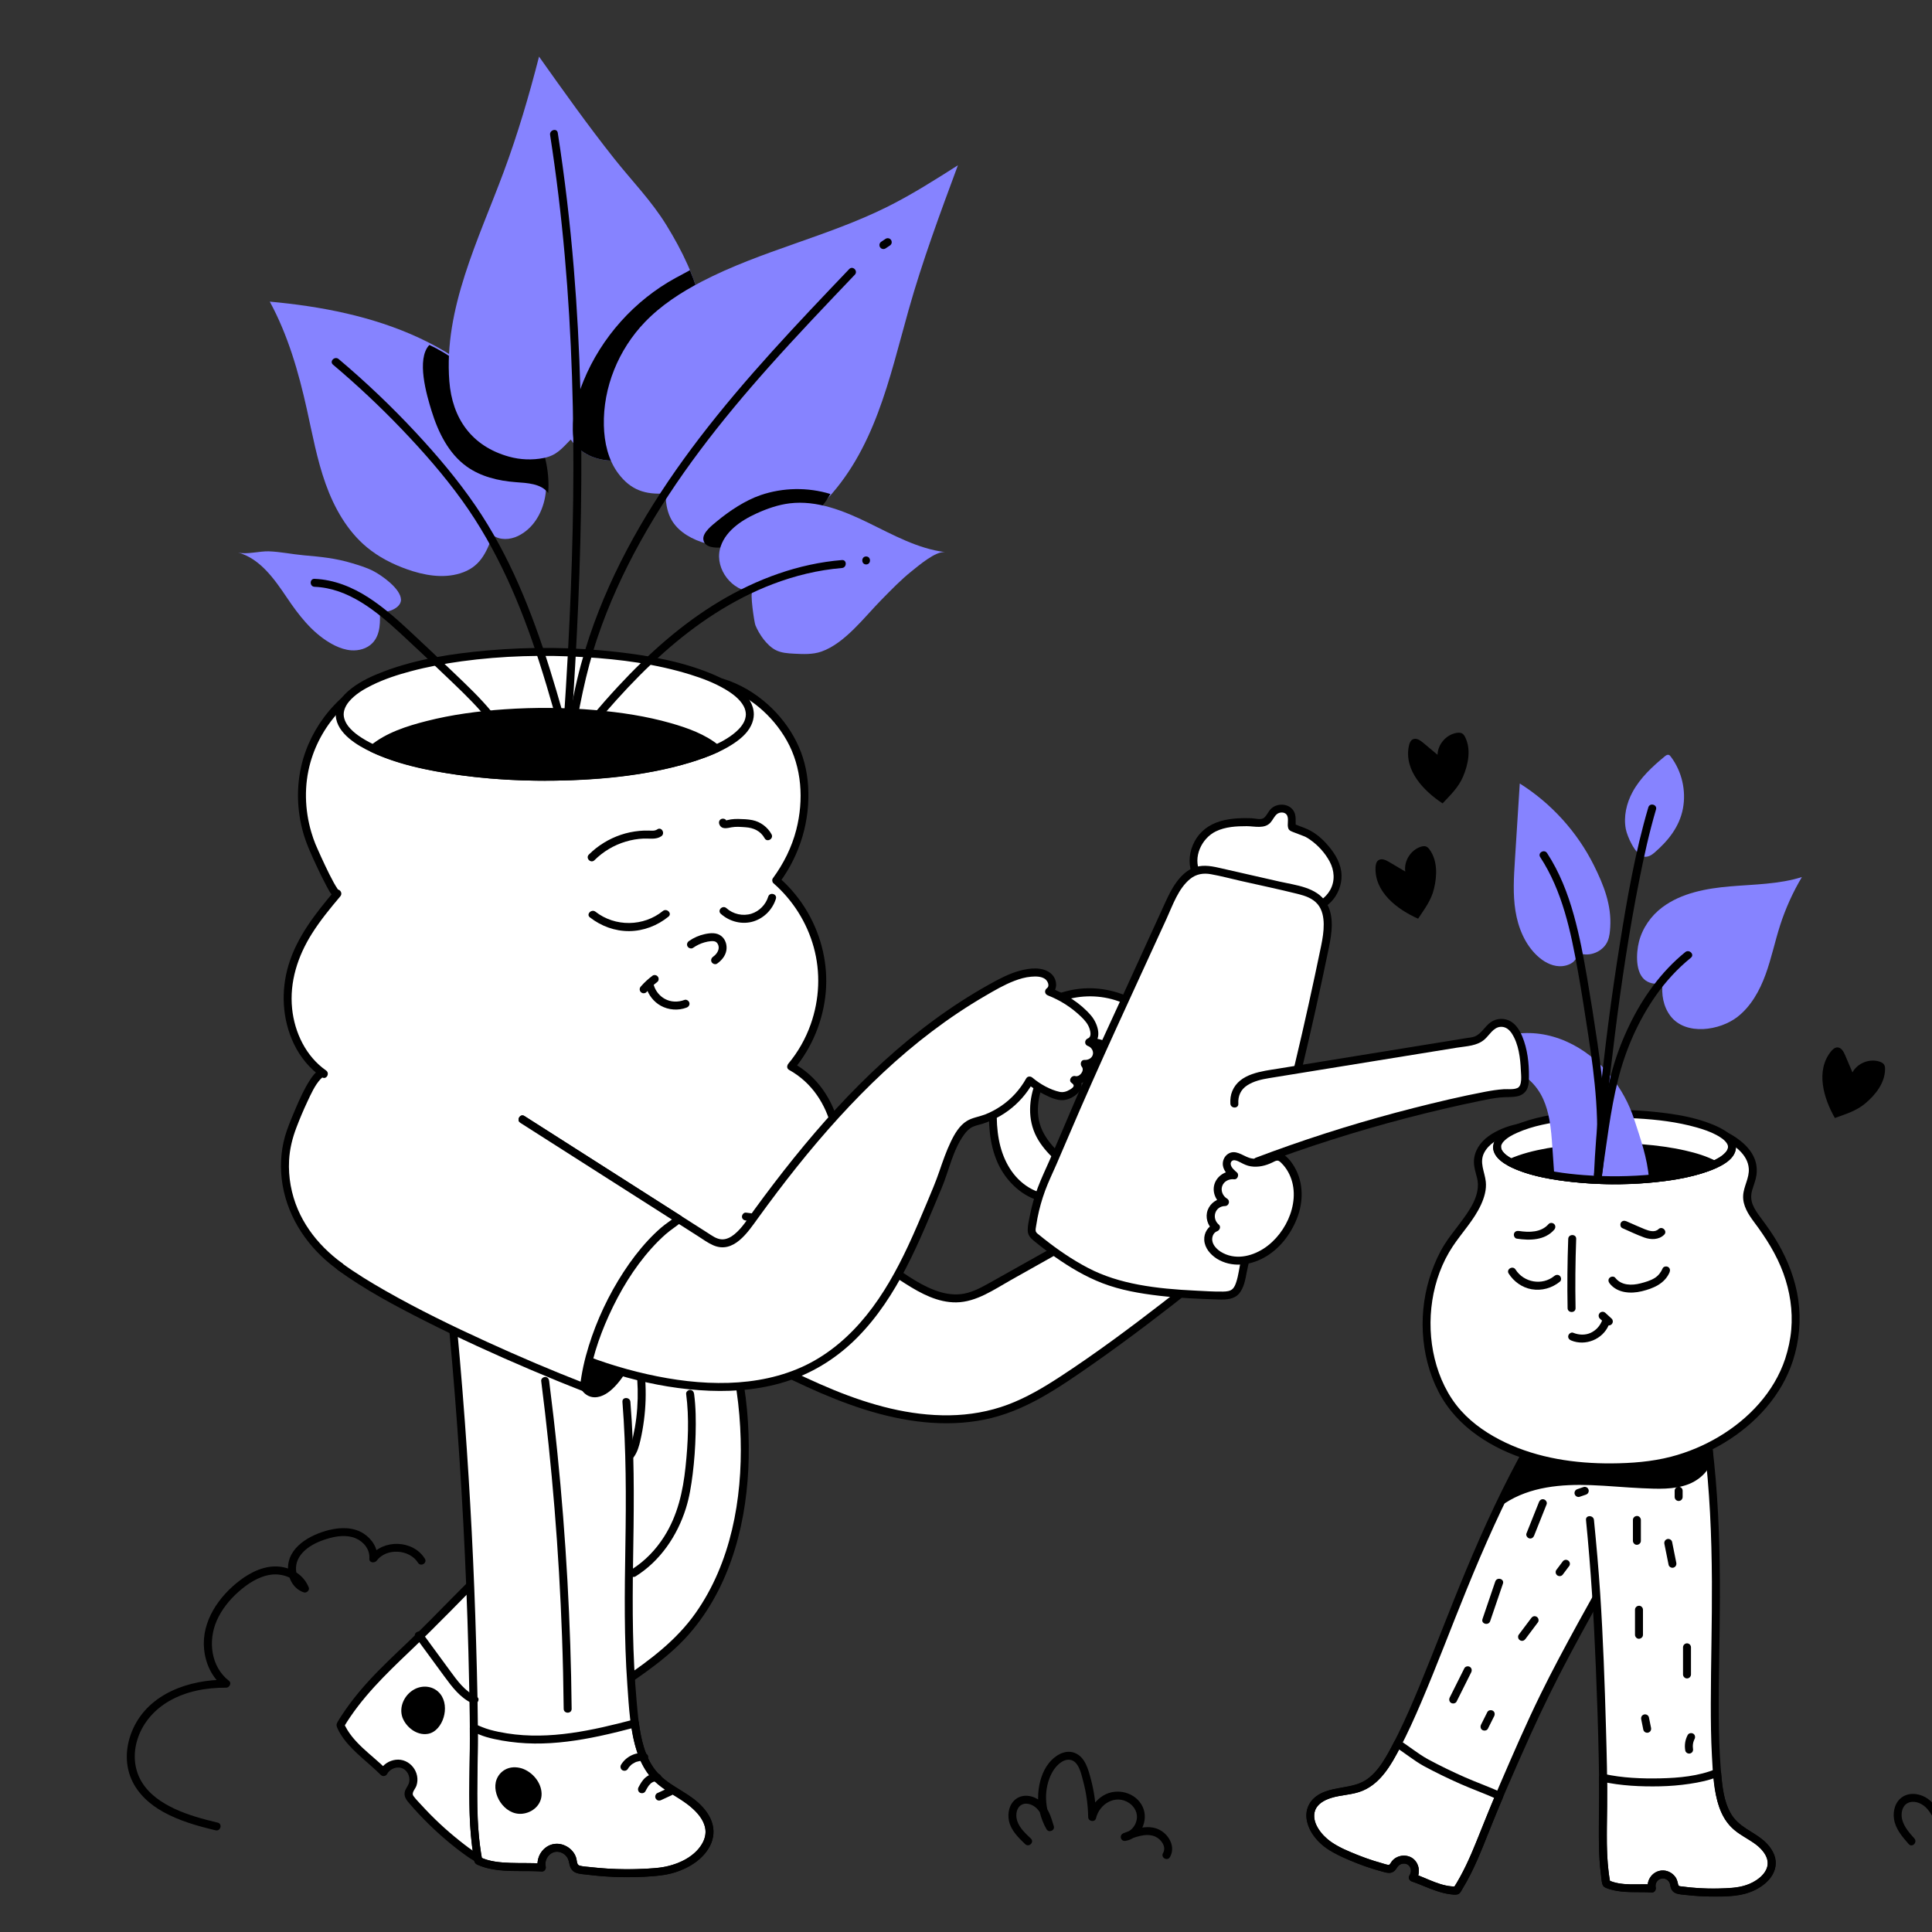 <svg width="450" height="450" viewBox="0 0 450 450" fill="none" xmlns="http://www.w3.org/2000/svg">
<rect x="0" y="0" width="450" height="450" fill="#333333" stroke="none"/>
<g clip-path="url(#clip0_633_447)">
<path d="M184.276 248.408C189.444 242.256 192.072 234.032 191.429 226.022C190.787 218.013 186.882 210.313 180.799 205.062C186.002 198.006 188.102 190.061 187.145 181.332C186.039 171.236 177.826 161.94 168.252 159.011C168.59 163.144 165.729 167.024 162.119 169.064C158.508 171.103 154.264 171.649 150.133 172.002C138.957 172.956 127.641 172.74 116.562 170.917C110.845 169.977 105.195 168.608 99.707 166.743C95.709 165.384 89.6 164.213 86.731 160.974C86.262 160.444 85.727 159.805 85.022 159.857C84.693 159.882 84.397 160.061 84.12 160.239C76.458 165.15 71.217 173.464 70.434 182.7C70.037 187.386 70.76 192.135 72.443 196.521C72.821 197.507 77.86 209.004 78.605 208.122C73.383 214.303 68.502 220.499 67.253 228.793C66.056 236.736 68.862 245.565 75.472 250.126C73.342 248.664 68.222 262.027 67.624 263.807C65.243 270.9 66.35 278.839 70.144 285.242C74.502 292.598 81.943 297.795 90.004 300.644C104.491 305.764 122.17 305.836 137.313 305.007C143.673 304.658 150.057 304.22 156.332 303.088C161.951 302.074 167.92 302.096 173.269 300.014C181.085 296.971 188.033 291.399 192.011 284.016C198.17 272.582 196.466 255.107 184.276 248.408Z" fill="white"/>
<path d="M184.932 249.064C189.172 243.975 191.759 237.676 192.336 231.076C192.895 224.675 191.375 218.177 188.185 212.612C186.417 209.529 184.136 206.739 181.455 204.407L181.6 205.531C186.376 199.009 188.737 191.146 188.223 183.068C187.992 179.428 187.116 175.966 185.475 172.702C183.845 169.46 181.559 166.521 178.862 164.097C175.867 161.406 172.35 159.314 168.498 158.117C167.951 157.947 167.284 158.418 167.324 159.011C167.689 164.339 163.045 168.187 158.4 169.66C155.676 170.524 152.827 170.847 149.991 171.087C146.816 171.355 143.632 171.528 140.447 171.597C127.784 171.871 115.029 170.497 102.89 166.795C100.504 166.068 98.136 165.289 95.75 164.561C93.554 163.891 91.329 163.167 89.366 161.949C88.451 161.381 87.761 160.682 87.02 159.914C86.031 158.887 84.881 158.674 83.652 159.438C81.547 160.746 79.606 162.389 77.899 164.181C74.544 167.705 72.02 172.016 70.633 176.683C69.032 182.066 69.034 187.859 70.435 193.286C71.209 196.284 72.51 199.078 73.816 201.873C74.497 203.329 75.194 204.78 75.96 206.193C76.427 207.056 76.945 208.225 77.764 208.82C78.224 209.154 78.833 209.21 79.261 208.778L77.949 207.466C73.559 212.666 69.206 218.135 67.212 224.755C65.393 230.794 65.719 237.42 68.449 243.138C69.936 246.253 72.173 248.948 75.004 250.927L75.94 249.326C74.362 248.326 72.885 250.496 72.176 251.591C70.855 253.632 69.848 255.888 68.889 258.115C68.145 259.844 67.417 261.589 66.797 263.366C65.555 266.922 65.186 270.806 65.612 274.541C66.521 282.506 70.868 289.525 77.046 294.521C83.233 299.524 90.709 302.302 98.419 303.96C106.739 305.749 115.296 306.312 123.791 306.328C132.649 306.343 141.606 305.946 150.404 304.894C152.735 304.616 155.043 304.228 157.359 303.848C159.554 303.489 161.77 303.273 163.976 302.998C166.209 302.72 168.443 302.399 170.624 301.833C172.6 301.32 174.499 300.566 176.342 299.691C183.141 296.465 189.145 291.237 192.757 284.583C195.712 279.14 196.888 272.691 196.248 266.544C195.612 260.443 193.164 254.388 188.497 250.261C187.346 249.243 186.086 248.354 184.744 247.608C183.699 247.027 182.763 248.629 183.808 249.209C194.499 255.15 196.637 269.455 192.732 280.158C190.391 286.573 185.553 291.927 179.87 295.603C176.685 297.663 173.189 299.325 169.49 300.204C165.343 301.188 161.063 301.372 156.866 302.06C148.249 303.472 139.569 304.087 130.844 304.362C122.734 304.619 114.581 304.488 106.522 303.464C98.891 302.495 91.045 300.763 84.229 297.081C77.874 293.649 72.267 288.442 69.387 281.719C67.849 278.127 67.13 274.184 67.332 270.282C67.47 267.616 68.11 265.061 69.06 262.578C69.829 260.568 70.661 258.58 71.578 256.632C72.416 254.852 73.345 252.748 74.648 251.365C74.743 251.265 74.842 251.167 74.946 251.076C75.137 250.907 74.802 251.189 74.987 251.041C75.036 251.003 75.098 250.967 75.153 250.94C75.187 250.923 75.115 250.951 75.101 250.943C75.226 251.016 74.77 250.78 75.004 250.927C76.024 251.574 76.905 250.001 75.94 249.326C71.272 246.062 68.613 240.52 68.041 234.942C67.399 228.692 69.359 222.689 72.669 217.439C74.607 214.363 76.92 211.551 79.261 208.778C80.02 207.878 78.802 206.604 77.949 207.466C78.216 207.196 78.543 207.265 78.858 207.333C78.832 207.327 78.983 207.495 78.878 207.345C78.836 207.285 78.771 207.229 78.722 207.174C78.694 207.143 78.618 207.042 78.739 207.199C78.7 207.148 78.662 207.095 78.625 207.041C78.304 206.573 78.017 206.083 77.741 205.586C77.009 204.266 76.348 202.906 75.703 201.542C75.076 200.219 74.469 198.887 73.881 197.547C73.781 197.319 73.681 197.09 73.583 196.861C73.547 196.78 73.512 196.697 73.477 196.615C73.387 196.405 73.527 196.743 73.439 196.524C73.084 195.646 72.78 194.746 72.512 193.837C70.959 188.564 70.809 182.903 72.299 177.599C73.59 173.003 76.049 168.768 79.362 165.334C80.173 164.494 81.032 163.701 81.935 162.961C82.383 162.593 82.843 162.241 83.314 161.904C83.772 161.575 84.369 161.013 84.914 160.853C85.414 160.706 85.767 161.292 86.075 161.63C86.45 162.04 86.855 162.41 87.292 162.752C88.134 163.409 89.05 163.949 90.014 164.408C92.073 165.39 94.262 166.058 96.444 166.706C98.887 167.432 101.292 168.274 103.74 168.983C115.581 172.414 128 173.71 140.304 173.455C143.395 173.391 146.483 173.229 149.564 172.977C152.369 172.747 155.199 172.468 157.923 171.733C162.7 170.442 167.293 167.39 168.793 162.439C169.128 161.334 169.258 160.163 169.179 159.011L168.005 159.906C174.449 161.909 179.961 166.644 183.262 172.491C186.792 178.744 187.23 186.353 185.476 193.238C184.426 197.361 182.507 201.169 179.998 204.594C179.772 204.904 179.858 205.47 180.143 205.718C184.643 209.633 187.925 214.828 189.521 220.576C191.165 226.496 190.874 232.794 188.83 238.579C187.653 241.909 185.881 245.039 183.62 247.753C182.861 248.664 184.167 249.983 184.932 249.064Z" fill="black"/>
<path d="M126.891 180.917C153.269 180.917 174.653 174.411 174.653 166.387C174.653 158.363 153.269 151.858 126.891 151.858C100.513 151.858 79.129 158.363 79.129 166.387C79.129 174.411 100.513 180.917 126.891 180.917Z" fill="white"/>
<path d="M173.725 166.387C173.719 167.04 173.529 167.723 173.201 168.324C172.757 169.135 172.229 169.722 171.504 170.376C169.701 172.004 167.43 173.137 165.206 174.067C158.215 176.991 150.509 178.323 143.016 179.14C133.434 180.186 123.714 180.272 114.11 179.463C106.213 178.797 98.187 177.572 90.7 174.887C88.159 173.976 85.635 172.867 83.426 171.296C82.612 170.717 81.85 170.047 81.214 169.273C80.767 168.729 80.364 168.013 80.183 167.336C80.001 166.657 80.004 166.084 80.194 165.397C80.382 164.72 80.81 163.98 81.278 163.424C82.726 161.704 84.739 160.523 86.733 159.544C89.579 158.147 92.623 157.163 95.68 156.348C99.576 155.31 103.551 154.572 107.544 154.027C117.024 152.732 126.681 152.487 136.226 153.062C144.49 153.561 152.846 154.654 160.774 157.117C163.593 157.993 166.389 159.05 168.936 160.559C170.622 161.559 172.33 162.829 173.222 164.49C173.534 165.07 173.719 165.755 173.725 166.387C173.736 167.58 175.591 167.583 175.58 166.387C175.537 161.729 170.259 158.9 166.586 157.295C159.368 154.141 151.405 152.732 143.624 151.847C133.679 150.715 123.577 150.623 113.608 151.499C105.445 152.217 97.097 153.483 89.398 156.397C86.765 157.393 84.147 158.586 81.905 160.312C80.339 161.518 78.838 163.086 78.363 165.067C77.286 169.565 81.826 172.792 85.268 174.566C91.884 177.974 99.508 179.487 106.817 180.503C116.67 181.873 126.688 182.167 136.613 181.543C145.143 181.006 153.813 179.866 161.969 177.222C164.857 176.286 167.748 175.152 170.33 173.537C172.139 172.406 173.998 170.946 174.946 168.98C175.34 168.164 175.572 167.297 175.58 166.387C175.591 165.193 173.736 165.192 173.725 166.387Z" fill="black"/>
<path d="M126.891 180.917C143.614 180.917 158.328 178.301 166.86 174.342C160.933 169.372 145.275 165.822 126.891 165.822C108.507 165.822 92.849 169.372 86.922 174.342C95.454 178.301 110.168 180.917 126.891 180.917Z" fill="black"/>
<path d="M126.891 181.844C138.207 181.834 149.85 180.884 160.732 177.608C162.982 176.931 165.194 176.128 167.328 175.143C167.842 174.906 167.949 174.047 167.515 173.687C164.316 171.029 160.188 169.563 156.24 168.434C150.525 166.8 144.593 165.917 138.68 165.398C131.653 164.782 124.565 164.728 117.527 165.209C111.421 165.627 105.295 166.429 99.358 167.944C94.81 169.104 89.936 170.639 86.267 173.687C85.833 174.047 85.94 174.906 86.454 175.143C90.507 177.013 94.834 178.238 99.189 179.171C104.749 180.362 110.416 181.071 116.086 181.471C119.682 181.724 123.286 181.841 126.891 181.844C128.085 181.845 128.086 179.99 126.891 179.989C115.79 179.98 104.41 179.057 93.727 175.874C91.569 175.232 89.436 174.485 87.391 173.542L87.578 174.998C90.587 172.5 94.612 171.183 98.315 170.143C103.909 168.572 109.699 167.709 115.481 167.221C122.298 166.645 129.17 166.593 135.996 167.047C141.928 167.441 147.863 168.212 153.636 169.658C156.171 170.292 158.696 171.051 161.103 172.075C162.894 172.837 164.699 173.748 166.204 174.998L166.392 173.542C162.459 175.356 158.218 176.506 153.994 177.405C148.542 178.566 142.995 179.253 137.436 179.634C133.926 179.874 130.409 179.986 126.891 179.989C125.698 179.99 125.696 181.845 126.891 181.844Z" fill="black"/>
<path d="M126.958 115.805C127.827 111.156 126.198 106.382 123.941 102.224C118.226 91.694 108.46 83.728 97.592 78.687C86.723 73.646 74.767 71.346 62.836 70.254C67.081 78.06 69.556 86.701 71.482 95.376C72.772 101.19 73.838 107.081 75.844 112.689C77.85 118.297 80.885 123.685 85.471 127.486C88.21 129.756 91.429 131.399 94.781 132.59C98.741 133.997 103.115 134.784 107.134 133.558C111.834 132.124 113.214 128.807 114.806 124.663C116.459 125.885 118.819 125.738 120.667 124.837C124.181 123.122 126.254 119.568 126.958 115.805Z" fill="#8683FF"/>
<path d="M127.685 114.832C128.079 109.608 126.775 104.303 124.157 99.779C121.354 94.934 116.603 92.108 112.304 88.656C108.434 85.549 104.512 82.409 99.996 80.35C96.914 83.633 99.368 91.992 100.528 95.733C102.062 100.68 104.472 105.612 108.672 108.641C111.955 111.009 116.052 111.999 120.088 112.301C122.841 112.507 126.033 112.619 127.685 114.832Z" fill="black"/>
<path d="M162.069 90.862C159.807 97.046 155.709 102.43 149.684 105.431C146.072 107.23 142.506 107.913 138.509 106.601C136.252 105.86 134.257 104.347 132.934 102.374C130.868 104.483 129.638 106.08 126.663 106.673C123.989 107.206 121.181 107.095 118.556 106.363C109.841 103.933 105.33 97.443 104.659 88.796C103.347 71.907 111.407 55.932 117.312 40.054C120.578 31.27 123.228 22.267 125.553 13.188C131.26 21.23 136.97 29.277 143.103 36.999C147.277 42.254 151.702 46.718 155.243 52.475C158.861 58.355 161.953 64.652 163.416 71.438C164.756 77.652 164.337 84.659 162.069 90.862Z" fill="#8683FF"/>
<path d="M163.416 71.438C162.785 68.512 161.85 65.677 160.702 62.928C159.615 63.547 158.49 64.119 157.413 64.706C147.794 69.947 140.065 78.579 135.915 88.716C134.422 92.362 133.372 96.25 133.433 100.189C133.45 101.294 133.573 102.399 133.793 103.484C135.055 104.913 136.697 106.006 138.509 106.601C142.506 107.913 146.072 107.231 149.684 105.431C155.708 102.43 159.807 97.046 162.069 90.862C164.337 84.659 164.756 77.652 163.416 71.438Z" fill="black"/>
<path d="M172.785 127.25C167.23 127.987 158.687 126.063 156.086 120.456C155.289 118.739 155.041 116.813 155.033 114.92C150.33 115.27 146.919 114.163 144.013 110.282C141.642 107.117 140.748 103.056 140.652 99.102C140.437 90.24 144.061 81.41 150.207 75.021C153.992 71.086 158.642 68.072 163.489 65.558C177.27 58.408 192.764 55.1 206.661 48.178C212.36 45.34 217.744 41.916 223.117 38.498C218.978 49.654 214.834 60.825 211.609 72.278C207.123 88.206 203.759 104.979 191.705 117.222C186.661 122.345 180.03 126.268 172.831 127.244C172.816 127.246 172.8 127.248 172.785 127.25Z" fill="#8683FF"/>
<path d="M170.929 127.161C169.138 127.414 164.134 128.439 163.823 125.621C163.646 124.023 165.91 122.31 166.944 121.45C169.836 119.043 173.553 116.559 177.147 115.329C182.361 113.544 188.139 113.449 193.409 115.061C191.285 118.934 187.67 121.844 183.676 123.729C179.681 125.613 175.303 126.545 170.929 127.161Z" fill="black"/>
<path d="M220.142 128.597C217.928 128.323 213.962 131.75 212.359 133.027C209.827 135.044 207.585 137.392 205.315 139.69C201.348 143.707 196.816 149.828 191.337 151.761C189.316 152.473 187.112 152.369 184.973 152.257C183.499 152.179 181.975 152.088 180.664 151.411C178.608 150.35 176.819 147.741 175.948 145.628C175.674 144.961 174.618 137.821 175.285 137.837C170.532 137.721 166.58 132.608 167.666 127.98C168.617 123.929 172.481 121.277 176.272 119.56C178.71 118.457 181.268 117.564 183.924 117.239C190.277 116.464 196.545 118.976 202.295 121.786C208.046 124.596 213.79 127.812 220.142 128.597Z" fill="#8683FF"/>
<path d="M78.031 150.373C77.59 150.158 77.159 149.921 76.739 149.671C72.57 147.185 69.523 143.203 66.851 139.237C63.892 134.845 60.556 130.086 55.446 128.696C57.351 129.214 60.524 128.344 62.579 128.414C65.34 128.508 67.998 129.093 70.733 129.336C74.806 129.699 78.081 129.995 82.098 131.205C83.809 131.721 85.534 132.242 87.108 133.087C89.067 134.139 93.269 137.103 93.397 139.624C93.522 142.076 88.516 143.319 88.413 141.87C88.61 144.642 88.683 147.777 86.754 149.777C85.502 151.077 83.594 151.606 81.794 151.469C80.482 151.369 79.22 150.951 78.031 150.373Z" fill="#8683FF"/>
<path d="M161.315 309.602C173.144 314.26 184.139 320.858 195.993 325.453C207.848 330.047 221.149 332.558 233.252 328.665C239.264 326.731 244.679 323.316 249.91 319.779C264.563 309.872 278.344 298.746 292.105 287.634C292.547 287.278 293.006 286.897 293.216 286.37C293.482 285.699 293.288 284.943 293.091 284.248C291.905 280.059 290.295 275.362 286.309 273.611C282.355 271.873 277.828 273.822 274.003 275.831C259.578 283.407 245.483 291.478 231.243 299.446C229.136 300.625 226.978 301.823 224.601 302.245C218.381 303.349 212.677 299.044 207.387 295.59C197.308 289.009 185.697 284.791 173.744 283.368" fill="white"/>
<path d="M161.068 310.496C170.246 314.122 178.901 318.903 187.867 322.999C196.592 326.985 205.694 330.296 215.299 331.251C219.959 331.714 224.687 331.577 229.285 330.654C233.937 329.719 238.327 327.871 242.455 325.56C246.695 323.187 250.704 320.402 254.681 317.619C258.81 314.731 262.876 311.753 266.897 308.716C274.931 302.645 282.786 296.341 290.622 290.017C291.539 289.277 292.597 288.584 293.404 287.722C294.172 286.9 294.378 285.923 294.185 284.831C293.854 282.958 293.129 281.041 292.387 279.295C290.869 275.725 288.271 272.611 284.211 272.094C279.503 271.493 275.023 274.235 271.037 276.349C266.466 278.773 261.92 281.247 257.39 283.748C248.338 288.745 239.359 293.871 230.323 298.898C228.284 300.032 226.145 301.176 223.788 301.431C221.677 301.66 219.593 301.229 217.625 300.48C213.462 298.895 209.909 296.025 206.149 293.707C198.277 288.854 189.527 285.389 180.47 283.525C178.244 283.067 176 282.713 173.745 282.441C173.243 282.381 172.822 282.911 172.817 283.368C172.811 283.919 173.249 284.236 173.745 284.296C182.728 285.38 191.531 288.064 199.599 292.161C203.572 294.178 207.21 296.663 210.966 299.043C214.492 301.278 218.457 303.408 222.75 303.348C227.445 303.282 231.589 300.318 235.536 298.103C239.969 295.614 244.398 293.117 248.834 290.633C257.612 285.715 266.378 280.698 275.366 276.171C279.005 274.338 283.788 272.513 287.424 275.346C290.239 277.54 291.454 281.526 292.292 284.846C292.412 285.323 292.525 285.841 292.215 286.272C291.917 286.687 291.413 287.008 291.022 287.324C290.095 288.072 289.168 288.821 288.24 289.569C286.314 291.123 284.386 292.675 282.454 294.222C278.59 297.316 274.711 300.391 270.795 303.418C263.045 309.411 255.158 315.272 246.954 320.635C243.085 323.165 239.063 325.551 234.719 327.174C230.386 328.794 225.808 329.581 221.188 329.652C211.902 329.795 202.777 327.251 194.244 323.764C185.32 320.116 176.866 315.438 168.085 311.476C165.932 310.504 163.758 309.576 161.561 308.708C160.451 308.269 159.969 310.062 161.068 310.496Z" fill="black"/>
<path d="M133.367 174.035C134.777 165.367 136.363 156.784 139.183 148.447C141.794 140.723 145.2 133.288 149.153 126.163C157.367 111.36 167.895 98.014 179.131 85.406C185.627 78.116 192.368 71.05 199.107 63.986C199.931 63.122 198.622 61.808 197.796 62.674C185.695 75.358 173.578 88.082 162.911 102.022C152.843 115.18 144.107 129.501 138.396 145.107C136.807 149.449 135.463 153.882 134.406 158.383C133.23 163.39 132.404 168.468 131.578 173.542C131.388 174.709 133.175 175.212 133.367 174.035Z" fill="black"/>
<path d="M206.233 57.88L207.239 57.21C207.347 57.151 207.434 57.072 207.499 56.971C207.581 56.881 207.636 56.776 207.665 56.655C207.704 56.532 207.709 56.409 207.682 56.286C207.676 56.162 207.639 56.047 207.572 55.941C207.444 55.743 207.254 55.568 207.017 55.515L206.771 55.481C206.603 55.482 206.447 55.524 206.303 55.608L205.296 56.279C205.188 56.337 205.102 56.417 205.036 56.518C204.954 56.607 204.899 56.712 204.87 56.833C204.832 56.956 204.826 57.08 204.854 57.203C204.859 57.327 204.896 57.441 204.964 57.548C205.091 57.746 205.281 57.92 205.518 57.974L205.765 58.007C205.932 58.007 206.088 57.965 206.233 57.88Z" fill="black"/>
<path d="M124.814 299.024C126.589 304.276 128.652 309.43 130.991 314.455C134.165 321.273 137.954 328.473 136.719 335.891C135.596 342.639 130.551 347.959 125.744 352.827C117.182 361.498 108.62 370.17 100.058 378.842C92.629 386.367 84.847 392.419 79.277 401.794C81.027 405.998 86.163 409.556 89.344 412.757C90.224 411.016 92.624 410.247 94.352 411.152C96.08 412.058 96.813 414.469 95.882 416.183C95.571 416.757 95.09 417.311 95.148 417.961C95.19 418.423 95.501 418.811 95.802 419.164C99.776 423.835 104.319 428.02 109.298 431.599C115.683 436.187 127.083 436.499 125.715 425.412C125.351 422.455 123.341 419.306 123.447 416.356C123.528 414.107 125.28 411.181 126.394 409.28C129.3 404.317 133.662 400.312 138.224 396.893C144.714 392.027 151.9 388.011 157.657 382.297C170.416 369.634 174.341 350.328 173.324 332.38C172.515 318.117 168.705 303.497 159.397 292.66" fill="white"/>
<path d="M123.92 299.271C125.521 303.995 127.348 308.64 129.396 313.188C131.378 317.589 133.686 321.884 135.033 326.54C136.295 330.904 136.444 335.427 134.655 339.669C132.991 343.618 130.123 346.937 127.197 350.006C120.099 357.45 112.75 364.668 105.523 371.987C102.078 375.476 98.661 378.992 95.116 382.379C91.913 385.438 88.666 388.46 85.685 391.74C84.196 393.379 82.779 395.083 81.458 396.86C80.793 397.756 80.154 398.671 79.546 399.606C79.225 400.099 78.897 400.595 78.607 401.107C78.281 401.681 78.362 402.035 78.634 402.621C80.312 406.228 83.693 408.856 86.588 411.447C87.303 412.087 88.01 412.734 88.688 413.413C89.1 413.824 89.858 413.753 90.145 413.225C90.839 411.946 92.537 411.283 93.884 411.953C95.093 412.555 95.671 414.189 95.206 415.438C94.936 416.164 94.377 416.709 94.254 417.501C94.08 418.616 94.801 419.423 95.479 420.208C96.814 421.756 98.212 423.25 99.668 424.684C102.54 427.515 105.64 430.166 108.945 432.482C110.855 433.819 113.091 434.769 115.378 435.22C119.732 436.081 124.782 435.007 126.305 430.307C127.304 427.223 126.505 424.039 125.461 421.093C124.877 419.445 124.138 417.612 124.427 415.83C124.709 414.093 125.631 412.469 126.49 410.961C128.429 407.556 130.791 404.569 133.653 401.89C136.551 399.177 139.766 396.846 143.029 394.596C149.518 390.12 156.224 385.822 161.297 379.682C170.518 368.522 174.107 353.781 174.387 339.553C174.678 324.754 171.909 308.911 163.468 296.474C162.415 294.922 161.271 293.431 160.052 292.005C159.276 291.096 157.969 292.413 158.741 293.316C168.552 304.797 172.108 320.396 172.514 335.171C172.9 349.212 170.251 363.993 162.04 375.673C157.553 382.056 151.403 386.634 145.029 390.986C138.531 395.423 131.859 399.912 127.186 406.376C126.171 407.778 125.286 409.274 124.459 410.793C123.616 412.344 122.799 414.01 122.573 415.78C122.102 419.478 124.662 422.749 124.877 426.377C125.005 428.545 124.599 430.912 122.799 432.333C121.266 433.543 119.184 433.776 117.298 433.631C115.126 433.463 112.972 432.727 111.088 431.647C109.672 430.835 108.376 429.799 107.1 428.788C105.498 427.518 103.948 426.183 102.454 424.788C100.96 423.393 99.523 421.937 98.146 420.426C97.53 419.75 96.842 419.076 96.309 418.33C95.754 417.554 96.734 416.706 96.995 415.931C98.041 412.824 95.44 409.48 92.17 409.885C90.655 410.073 89.278 410.935 88.543 412.289L90 412.101C86.615 408.719 82.025 405.869 80.077 401.326V402.262C84.132 395.478 89.785 390.017 95.465 384.608C101.852 378.526 107.963 372.155 114.159 365.88C117.437 362.561 120.714 359.241 123.992 355.921C126.759 353.119 129.61 350.368 132.074 347.289C134.405 344.379 136.427 341.137 137.334 337.483C138.306 333.567 137.866 329.506 136.713 325.68C135.358 321.185 133.159 317.008 131.223 312.749C129.149 308.188 127.317 303.522 125.709 298.778C125.328 297.654 123.535 298.136 123.92 299.271Z" fill="black"/>
<path d="M133.64 174.849C140.103 166.772 146.873 158.881 154.618 151.995C162.102 145.341 170.571 139.644 179.963 136.062C185.142 134.086 190.571 132.756 196.101 132.302C197.282 132.205 197.293 130.35 196.101 130.447C186 131.276 176.331 134.846 167.667 140.024C158.751 145.354 150.947 152.353 143.907 159.947C139.86 164.314 136.047 168.89 132.329 173.537C131.59 174.46 132.894 175.781 133.64 174.849Z" fill="black"/>
<path d="M104.846 302.251C107.092 324.833 108.661 347.483 109.55 370.159C109.99 381.37 110.263 392.587 110.371 403.806C110.464 413.552 109.607 423.786 111.409 433.394C115.5 435.393 121.706 434.672 126.209 434.974C125.72 433.085 127.013 430.923 128.909 430.461C130.804 430 132.947 431.325 133.381 433.227C133.526 433.864 133.531 434.597 134.005 435.047C134.341 435.366 134.831 435.452 135.29 435.518C141.359 436.4 147.534 436.541 153.637 435.938C161.461 435.165 170.226 427.868 161.875 420.448C159.201 418.072 155.693 416.758 153.132 414.26C149.097 410.325 148.151 404.276 147.586 398.668C144.887 371.905 148.067 353.724 145.903 326.52" fill="white"/>
<path d="M103.918 302.251C104.908 312.22 105.769 322.201 106.497 332.192C107.224 342.183 107.819 352.184 108.282 362.191C108.745 372.207 109.076 382.23 109.274 392.256C109.372 397.227 109.482 402.204 109.443 407.177C109.405 412.005 109.241 416.834 109.365 421.662C109.426 424.02 109.555 426.377 109.804 428.722C109.932 429.923 110.09 431.122 110.283 432.314C110.36 432.787 110.364 433.443 110.608 433.862C110.849 434.275 111.472 434.444 111.895 434.609C115.53 436.034 119.678 435.776 123.508 435.815C124.409 435.824 125.31 435.844 126.209 435.901C126.838 435.941 127.229 435.279 127.103 434.727C126.648 432.731 128.576 430.779 130.568 431.445C131.543 431.771 132.29 432.564 132.507 433.571C132.76 434.748 132.996 435.793 134.261 436.24C134.847 436.447 135.506 436.48 136.118 436.562C136.901 436.666 137.685 436.759 138.471 436.839C139.996 436.995 141.526 437.104 143.058 437.168C146.075 437.292 149.099 437.236 152.109 437.001C156.541 436.654 161.176 435.299 164.146 431.759C165.378 430.291 166.233 428.484 166.188 426.532C166.135 424.214 164.887 422.147 163.303 420.528C161.458 418.642 159.142 417.381 156.934 415.983C154.816 414.642 152.972 413.084 151.682 410.905C149.135 406.6 148.741 401.32 148.301 396.45C147.319 385.595 147.279 374.711 147.454 363.822C147.63 352.873 147.812 341.927 147.144 330.989C147.053 329.499 146.948 328.009 146.83 326.52C146.737 325.338 144.881 325.328 144.976 326.52C145.857 337.681 145.849 348.857 145.662 360.043C145.482 370.832 145.345 381.619 146.117 392.391C146.49 397.592 146.726 403.087 148.395 408.071C149.156 410.342 150.266 412.495 151.872 414.286C153.584 416.197 155.834 417.478 157.991 418.813C161.437 420.946 166.127 424.748 163.633 429.272C161.559 433.034 156.841 434.734 152.804 435.089C149.75 435.357 146.679 435.437 143.615 435.334C142.129 435.284 140.645 435.19 139.165 435.052C138.425 434.983 137.685 434.904 136.948 434.813C136.32 434.736 135.363 434.777 134.794 434.468C134.402 434.254 134.406 433.666 134.333 433.273C134.23 432.718 134.039 432.174 133.732 431.697C133.109 430.727 132.155 430.012 131.061 429.656C128.898 428.954 126.583 430.098 125.646 432.131C125.192 433.116 125.074 434.163 125.315 435.22L126.209 434.046C123.77 433.892 121.324 433.991 118.883 433.902C116.526 433.816 114.038 433.621 111.877 432.593L112.303 433.147C110.795 424.992 111.19 416.646 111.286 408.398C111.386 399.836 111.141 391.261 110.9 382.703C110.416 365.518 109.542 348.343 108.279 331.198C107.567 321.539 106.731 311.889 105.773 302.251C105.656 301.075 103.8 301.062 103.918 302.251Z" fill="black"/>
<path d="M386.721 345.378C379.076 359.7 364.541 384.255 357.768 399.009C354.419 406.304 351.179 413.648 348.048 421.038C345.328 427.458 343.104 434.46 339.291 440.323C336.04 440.529 332.133 438.359 329.072 437.331C329.911 436.215 329.645 434.432 328.518 433.61C327.39 432.788 325.611 433.08 324.806 434.22C324.536 434.601 324.333 435.085 323.897 435.253C323.587 435.372 323.24 435.295 322.918 435.214C318.664 434.142 314.542 432.551 310.67 430.488C305.706 427.843 301.9 420.626 309.446 417.997C311.863 417.155 314.542 417.242 316.917 416.289C320.659 414.787 322.934 411.044 324.837 407.49C333.921 390.526 341.541 363.01 356.403 336.703" fill="white"/>
<path d="M385.92 344.909C379.957 356.074 373.577 367.012 367.499 378.113C364.511 383.572 361.56 389.058 358.82 394.646C355.446 401.529 352.4 408.585 349.363 415.621C347.587 419.739 345.902 423.885 344.24 428.05C342.617 432.12 340.874 436.163 338.491 439.854L339.291 439.395C335.797 439.562 332.528 437.533 329.319 436.436L329.873 437.799C331.019 436.143 330.503 433.572 328.678 432.62C327.824 432.174 326.771 432.091 325.855 432.393C325.387 432.547 324.954 432.783 324.581 433.105C324.403 433.258 324.258 433.422 324.115 433.608C323.977 433.789 323.815 434.222 323.618 434.325C323.239 434.524 322.307 434.098 321.893 433.983C321.216 433.795 320.544 433.593 319.876 433.379C318.581 432.964 317.301 432.5 316.041 431.989C313.932 431.134 311.667 430.214 309.821 428.859C307.788 427.368 305.335 424.381 306.318 421.663C306.87 420.135 308.479 419.279 309.936 418.81C312.444 418.003 315.146 418.074 317.584 417.007C321.679 415.215 324.031 411.03 326.012 407.251C327.851 403.746 329.479 400.133 331.031 396.493C334.732 387.818 338.042 378.982 341.602 370.249C345.686 360.232 350.071 350.326 355.203 340.797C355.858 339.582 356.525 338.373 357.204 337.171C357.791 336.13 356.189 335.194 355.602 336.235C350.228 345.762 345.656 355.706 341.446 365.795C337.727 374.709 334.329 383.751 330.638 392.676C329.076 396.453 327.452 400.208 325.648 403.877C324.776 405.651 323.871 407.418 322.864 409.12C321.742 411.015 320.438 412.895 318.663 414.238C314.893 417.09 309.385 415.617 305.899 419.014C303.511 421.34 304.068 424.812 305.811 427.338C308.19 430.783 312.149 432.43 315.914 433.925C317.178 434.427 318.461 434.881 319.759 435.287C320.387 435.483 321.019 435.668 321.653 435.841C322.289 436.015 322.99 436.275 323.659 436.236C324.24 436.203 324.725 435.902 325.081 435.458C325.388 435.075 325.572 434.624 325.997 434.353C326.688 433.913 327.73 433.958 328.259 434.633C328.779 435.296 328.734 436.195 328.272 436.863C327.91 437.385 328.301 438.046 328.826 438.225C330.683 438.86 332.462 439.7 334.315 440.345C335.228 440.663 336.161 440.94 337.116 441.099C337.847 441.22 339.214 441.544 339.853 441.051C340.241 440.752 340.504 440.149 340.757 439.732C341.038 439.268 341.31 438.798 341.574 438.323C342.084 437.406 342.564 436.472 343.02 435.527C343.956 433.587 344.794 431.602 345.602 429.606C347.262 425.507 348.881 421.401 350.629 417.338C352.532 412.914 354.474 408.507 356.456 404.118C359.344 397.722 362.435 391.451 365.74 385.26C369.268 378.652 372.923 372.114 376.585 365.58C379.92 359.63 383.281 353.693 386.528 347.694C386.861 347.079 387.192 346.463 387.522 345.846C388.084 344.793 386.483 343.855 385.92 344.909Z" fill="black"/>
<path d="M370.336 354.033C371.943 370.188 372.196 377.27 372.832 393.493C373.147 401.513 373.343 409.537 373.419 417.563C373.486 424.535 372.873 431.856 374.162 438.73C377.089 440.16 381.529 439.644 384.75 439.86C384.4 438.509 385.325 436.962 386.681 436.632C388.037 436.302 389.571 437.25 389.881 438.611C389.984 439.066 389.988 439.591 390.327 439.912C390.568 440.141 390.918 440.202 391.247 440.25C395.588 440.88 400.006 440.981 404.371 440.55C409.969 439.997 416.239 434.777 410.265 429.469C408.352 427.769 405.842 426.829 404.01 425.042C401.123 422.227 400.447 417.899 400.043 413.888C398.112 394.742 401.559 366.399 397.85 336.413" fill="white"/>
<path d="M369.409 354.033C370.541 365.43 371.245 376.83 371.7 388.273C371.982 395.36 372.238 402.446 372.376 409.538C372.445 413.111 372.523 416.687 372.49 420.26C372.458 423.722 372.343 427.184 372.445 430.645C372.501 432.546 372.622 434.447 372.861 436.334C372.969 437.183 372.967 438.302 373.315 439.087C373.598 439.723 374.642 439.953 375.255 440.126C378.334 440.994 381.599 440.592 384.75 440.787C385.385 440.827 385.764 440.166 385.645 439.613C385.236 437.717 387.798 436.721 388.798 438.383C389.033 438.773 389.017 439.229 389.148 439.655C389.309 440.18 389.621 440.608 390.104 440.874C390.58 441.137 391.151 441.167 391.678 441.238C392.367 441.331 393.057 441.413 393.748 441.481C396.442 441.745 399.156 441.807 401.859 441.666C404.061 441.552 406.188 441.351 408.231 440.472C411.441 439.09 414.705 435.84 413.271 432.057C412.476 429.962 410.7 428.469 408.865 427.287C407.015 426.096 404.999 425.09 403.686 423.255C401.302 419.925 401.058 415.426 400.758 411.478C400.463 407.588 400.368 403.684 400.342 399.784C400.279 390.542 400.575 381.302 400.595 372.061C400.617 361.537 400.325 351.002 399.244 340.529C399.102 339.156 398.946 337.783 398.777 336.413C398.716 335.912 398.395 335.491 397.85 335.485C397.396 335.48 396.861 335.916 396.922 336.413C398.227 347.023 398.679 357.713 398.735 368.397C398.784 377.87 398.497 387.339 398.48 396.812C398.473 400.868 398.519 404.928 398.741 408.979C398.958 412.927 399.12 417.132 400.439 420.891C401.142 422.897 402.234 424.778 403.87 426.165C405.593 427.626 407.717 428.513 409.434 429.972C410.85 431.176 412.192 432.915 411.619 434.875C411.142 436.506 409.643 437.676 408.203 438.438C406.257 439.469 404.165 439.686 401.999 439.804C399.296 439.951 396.582 439.896 393.888 439.639C393.232 439.577 392.577 439.503 391.925 439.416C391.699 439.385 391.31 439.396 391.097 439.282C390.885 439.168 390.898 439.011 390.85 438.765C390.653 437.77 390.213 436.952 389.375 436.349C387.708 435.149 385.425 435.567 384.327 437.315C383.796 438.16 383.647 439.137 383.856 440.106L384.75 438.933C381.467 438.729 377.704 439.374 374.631 437.929L375.057 438.483C373.985 432.657 374.271 426.695 374.339 420.803C374.409 414.71 374.235 408.607 374.064 402.517C373.77 392.071 373.399 381.609 372.717 371.18C372.342 365.455 371.831 359.742 371.264 354.033C371.147 352.857 369.291 352.845 369.409 354.033Z" fill="black"/>
<path d="M201.739 131.468C202.933 131.468 202.935 129.613 201.739 129.613C200.546 129.613 200.544 131.468 201.739 131.468Z" fill="black"/>
<path d="M265.524 234.716C261.327 231.87 256.073 230.624 251.045 231.283C246.017 231.942 241.262 234.5 237.94 238.331C233.584 243.356 231.86 250.175 231.398 256.809C231.075 261.45 231.33 266.258 233.241 270.501C235.152 274.743 238.968 278.338 243.574 278.992C244.631 279.142 245.736 279.133 246.732 278.748C248.439 278.087 249.578 276.396 250.052 274.627C250.157 274.235 250.235 273.825 250.162 273.425C250.026 272.684 249.41 272.139 248.833 271.653C245.875 269.161 242.865 266.435 241.549 262.797C239.758 257.843 241.529 252.244 244.394 247.825C245.412 246.255 246.605 244.737 248.21 243.775C250.439 242.438 253.237 242.331 255.768 242.928C258.298 243.525 260.623 244.762 262.91 246" fill="white"/>
<path d="M265.992 233.915C262.047 231.274 257.231 229.939 252.486 230.219C247.918 230.489 243.548 232.233 239.982 235.086C232.588 241.002 230.303 251.201 230.353 260.246C230.379 264.969 231.277 269.916 234.088 273.821C236.539 277.226 240.456 280.034 244.806 280.01C247.117 279.997 249.061 278.779 250.177 276.772C250.681 275.867 251.153 274.719 251.116 273.666C251.076 272.522 250.312 271.7 249.489 270.998C246.057 268.067 242.407 264.793 241.838 260.042C241.285 255.418 243.346 250.547 246.135 246.947C247.611 245.042 249.55 243.743 251.993 243.544C254.457 243.342 256.862 244.058 259.08 245.079C260.224 245.605 261.334 246.202 262.441 246.801C263.491 247.369 264.429 245.768 263.378 245.199C259.295 242.991 254.649 240.696 249.897 242.051C245.539 243.292 242.905 247.813 241.311 251.757C239.611 255.964 239.284 260.739 241.45 264.842C242.477 266.789 243.962 268.475 245.548 269.985C246.34 270.738 247.166 271.453 248 272.159C248.358 272.463 248.778 272.765 249.047 273.156C249.36 273.61 249.248 274.088 249.1 274.585C248.482 276.662 246.925 278.181 244.682 278.154C242.659 278.129 240.684 277.323 239.035 276.19C235.435 273.717 233.439 269.635 232.656 265.437C231.813 260.917 232.13 256.048 232.994 251.552C233.827 247.215 235.39 242.887 238.218 239.435C243.932 232.463 253.896 230.071 262.115 233.86C263.14 234.332 264.119 234.889 265.056 235.517C266.05 236.183 266.98 234.576 265.992 233.915Z" fill="black"/>
<path d="M142.902 305.691C140.553 308.497 132.355 320.74 137.103 324.107C138.41 325.033 140.25 324.294 141.488 323.278C142.925 322.098 144.054 320.581 144.989 318.974C146.523 316.337 147.566 313.415 148.049 310.402" fill="black"/>
<path d="M142.246 305.035C140.958 306.583 139.834 308.281 138.794 310.001C137.429 312.259 136.181 314.647 135.377 317.168C134.747 319.143 134.293 321.534 135.319 323.459C135.941 324.626 137.136 325.446 138.476 325.457C140.338 325.473 141.98 324.224 143.207 322.946C146.346 319.677 148.212 315.066 148.943 310.649C149.136 309.481 147.349 308.979 147.154 310.156C146.558 313.758 145.22 317.273 143.066 320.238C141.896 321.848 138.317 325.449 136.872 322.429C136.186 320.994 136.744 318.908 137.261 317.371C137.989 315.207 139.068 313.163 140.234 311.206C141.235 309.528 142.403 307.734 143.557 306.347C144.316 305.436 143.01 304.116 142.246 305.035Z" fill="black"/>
<path d="M128.127 31.432C131.036 50.067 132.609 68.892 133.232 87.737C133.856 106.608 133.533 125.5 132.663 144.357C132.172 154.975 131.507 165.585 130.738 176.186C130.651 177.377 132.507 177.371 132.593 176.186C133.966 157.253 135.007 138.291 135.316 119.309C135.625 100.361 135.205 81.389 133.649 62.498C132.779 51.938 131.55 41.408 129.915 30.939C129.732 29.763 127.944 30.263 128.127 31.432Z" fill="black"/>
<path d="M416.707 316.709C412.547 329.446 399.564 338.378 386.77 340.794C384.292 341.262 381.776 341.507 379.258 341.653C366.228 342.407 351.092 339.963 341.147 330.759C337.861 327.718 335.488 323.691 334.055 319.431C330.902 310.057 332.001 299.293 336.98 290.782C339.611 286.284 346.321 280.206 345.017 274.489C344.71 273.141 344.185 271.814 344.23 270.431C344.283 268.8 345.144 267.275 346.312 266.159C347.479 265.044 348.935 264.292 350.413 263.668C353.853 262.216 356.784 262.353 360.348 261.836C364.577 261.222 368.82 260.684 373.083 260.395C381.21 259.845 389.495 260.2 397.311 262.712C402.086 264.247 409.456 267.788 408.106 274.116C407.79 275.597 407.015 276.979 406.94 278.493C406.825 280.846 408.39 282.892 409.803 284.757C416.79 293.983 420.431 304.649 416.863 316.218C416.812 316.382 416.76 316.546 416.707 316.709Z" fill="white"/>
<path d="M415.813 316.462C413.239 324.245 407.321 330.487 400.368 334.629C396.897 336.696 393.146 338.273 389.236 339.291C384.708 340.468 379.982 340.823 375.315 340.852C366.916 340.904 358.255 339.628 350.619 335.985C346.808 334.167 343.151 331.749 340.315 328.592C337.239 325.169 335.234 320.876 334.153 316.427C332.049 307.763 333.394 297.797 338.374 290.305C340.536 287.054 343.311 284.183 344.954 280.602C345.724 278.925 346.272 277.076 346.068 275.213C345.813 272.891 344.505 270.747 345.707 268.467C346.806 266.384 349.039 265.177 351.16 264.361C353.387 263.503 355.726 263.272 358.08 263.033C360.686 262.768 363.272 262.336 365.872 262.02C368.536 261.697 371.208 261.432 373.887 261.271C379.031 260.962 384.236 261.012 389.337 261.801C393.444 262.436 397.65 263.444 401.363 265.367C404.002 266.734 407.087 268.915 407.325 272.165C407.489 274.39 406.12 276.303 406.013 278.493C405.899 280.821 407.241 282.876 408.575 284.66C411.328 288.342 413.795 292.216 415.377 296.558C416.913 300.773 417.602 305.241 417.216 309.721C417.018 312.015 416.518 314.272 415.813 316.462C415.446 317.601 417.236 318.089 417.601 316.955C419.082 312.359 419.53 307.522 418.852 302.739C418.194 298.097 416.47 293.652 414.14 289.601C412.938 287.509 411.545 285.561 410.106 283.628C409.405 282.688 408.689 281.703 408.252 280.606C407.79 279.447 407.786 278.329 408.136 277.14C408.475 275.986 408.95 274.888 409.114 273.688C409.239 272.767 409.209 271.842 409.001 270.934C408.622 269.281 407.632 267.814 406.429 266.645C403.936 264.224 400.571 262.767 397.3 261.736C392.172 260.12 386.782 259.409 381.419 259.27C375.897 259.127 370.378 259.592 364.904 260.285C362.265 260.62 359.639 261.019 356.992 261.287C354.52 261.537 352.132 261.929 349.835 262.914C347.651 263.851 345.528 265.14 344.278 267.228C343.677 268.231 343.312 269.387 343.302 270.56C343.291 271.864 343.717 273.109 344.031 274.357C345.035 278.341 342.133 282.134 339.89 285.136C338.721 286.701 337.477 288.225 336.44 289.883C335.216 291.841 334.247 293.982 333.469 296.153C331.854 300.654 331.154 305.513 331.403 310.287C331.653 315.095 332.84 319.874 335.054 324.159C337.201 328.313 340.341 331.678 344.147 334.362C351.405 339.48 360.34 341.783 369.095 342.482C378.153 343.206 387.574 342.512 396 338.921C403.774 335.608 410.858 330.018 415.086 322.616C416.112 320.82 416.952 318.918 417.601 316.955C417.977 315.819 416.186 315.332 415.813 316.462Z" fill="black"/>
<path d="M376.056 274.894C391.165 274.894 403.414 271.434 403.414 267.166C403.414 262.898 391.165 259.438 376.056 259.438C360.946 259.438 348.697 262.898 348.697 267.166C348.697 271.434 360.946 274.894 376.056 274.894Z" fill="white"/>
<path d="M402.487 267.166C402.481 267.475 402.424 267.676 402.211 268.026C402.012 268.352 401.678 268.7 401.28 269.023C400.285 269.831 398.966 270.43 397.737 270.894C393.744 272.404 389.426 273.102 385.195 273.525C379.791 274.066 374.323 274.114 368.909 273.701C364.417 273.358 359.866 272.722 355.571 271.315C354.137 270.845 352.715 270.28 351.443 269.457C350.987 269.162 350.606 268.864 350.228 268.457C349.993 268.204 349.763 267.815 349.688 267.572C349.586 267.242 349.597 267.079 349.699 266.722C349.741 266.574 349.736 266.61 349.739 266.604C349.786 266.502 349.841 266.403 349.9 266.306C350.058 266.048 350.054 266.061 350.262 265.839C351.096 264.947 352.24 264.356 353.366 263.85C357.017 262.21 361.165 261.495 365.11 261.008C370.463 260.347 375.893 260.212 381.277 260.506C385.943 260.76 390.648 261.321 395.154 262.595C396.738 263.043 398.317 263.574 399.773 264.351C400.706 264.848 401.736 265.527 402.211 266.306C402.432 266.669 402.481 266.847 402.487 267.166C402.508 268.358 404.362 268.362 404.342 267.166C404.294 264.395 401.162 262.852 398.97 261.943C394.819 260.222 390.247 259.494 385.804 259.015C379.994 258.389 374.102 258.34 368.279 258.827C363.592 259.219 358.796 259.89 354.347 261.478C352.018 262.31 348.548 263.667 347.868 266.381C347.211 269.002 349.883 270.853 351.9 271.836C355.739 273.708 360.089 274.512 364.289 275.072C370.038 275.84 375.879 276.001 381.666 275.659C386.627 275.366 391.676 274.755 396.441 273.291C398.087 272.786 399.743 272.171 401.23 271.291C402.283 270.667 403.365 269.851 403.937 268.739C404.191 268.246 404.332 267.721 404.342 267.166C404.362 265.972 402.508 265.972 402.487 267.166Z" fill="black"/>
<path d="M351.914 270.804C356.52 273.238 365.602 274.894 376.056 274.894C385.848 274.894 394.436 273.441 399.27 271.256C394.664 268.822 385.581 267.166 375.128 267.166C365.336 267.166 356.747 268.619 351.914 270.804Z" fill="black"/>
<path d="M351.446 271.605C353.685 272.775 356.145 273.506 358.599 274.068C361.879 274.819 365.233 275.262 368.585 275.53C375.957 276.119 383.486 275.907 390.777 274.619C393.839 274.079 396.892 273.33 399.738 272.057C400.373 271.773 400.315 270.757 399.738 270.455C397.499 269.285 395.039 268.554 392.585 267.992C389.305 267.242 385.951 266.798 382.599 266.53C375.227 265.941 367.698 266.154 360.407 267.441C357.345 267.982 354.292 268.73 351.446 270.003C350.358 270.49 351.3 272.088 352.382 271.605C354.736 270.552 357.291 269.926 359.813 269.432C363.154 268.778 366.548 268.416 369.946 268.232C376.94 267.853 384.094 268.121 390.969 269.537C393.642 270.088 396.37 270.786 398.802 272.057V270.455C396.448 271.508 393.893 272.135 391.371 272.628C388.03 273.283 384.636 273.644 381.238 273.828C374.244 274.207 367.09 273.939 360.215 272.523C357.542 271.973 354.814 271.274 352.382 270.003C351.325 269.451 350.386 271.051 351.446 271.605Z" fill="black"/>
<path d="M77.565 84.939C83.14 89.644 88.468 94.638 93.514 99.907C98.536 105.151 103.352 110.636 107.603 116.529C115.81 127.906 121.294 140.857 125.582 154.146C127.987 161.599 130.049 169.157 132.101 176.713C132.413 177.863 134.203 177.375 133.889 176.22C130.197 162.623 126.455 148.973 120.765 136.049C117.959 129.675 114.664 123.511 110.728 117.76C106.587 111.71 101.831 106.093 96.84 100.73C91.204 94.673 85.2 88.963 78.876 83.628C77.969 82.863 76.651 84.168 77.565 84.939Z" fill="black"/>
<path d="M73.265 136.678C81.153 136.992 87.639 142.348 93.188 147.443C96.585 150.562 99.925 153.744 103.26 156.928C106.263 159.795 109.32 162.633 112.064 165.756C114.976 169.07 117.499 172.786 118.766 177.05C119.105 178.192 120.896 177.706 120.555 176.557C118.152 168.474 111.795 162.533 105.889 156.877C102.401 153.536 98.895 150.213 95.357 146.924C92.372 144.149 89.295 141.429 85.869 139.205C82.078 136.746 77.821 135.005 73.265 134.823C72.072 134.776 72.074 136.631 73.265 136.678Z" fill="black"/>
<path d="M121.684 260.746C136.079 269.926 150.475 279.107 164.87 288.287C165.685 288.806 166.523 289.335 167.471 289.522C170.404 290.101 172.823 287.346 174.563 284.914C190.13 263.151 208.276 242.398 231.774 229.598C234.611 228.053 237.634 226.6 240.863 226.526C242.13 226.497 243.498 226.732 244.389 227.634C245.279 228.536 245.381 230.259 244.325 230.96C247.716 232.261 250.807 234.34 253.29 236.992C254.859 238.666 255.824 241.986 253.659 242.746C254.89 243.108 255.723 244.493 255.466 245.75C255.208 247.008 253.899 247.954 252.624 247.804C253.978 249.296 252.112 252.166 250.199 251.535C252.677 253.404 248.894 255.378 247.36 255.322C245.282 255.246 241.369 253.002 239.82 251.663C237.366 256.129 233.088 259.558 228.194 260.979C227.476 261.187 226.741 261.356 226.066 261.676C222.205 263.507 220.092 272.569 218.49 276.343C216.105 281.963 213.842 287.641 211.134 293.118C206.422 302.643 200.104 311.799 190.98 317.247C177.117 325.526 159.472 323.772 143.961 319.287C126.69 314.294 107.852 302.522 93.349 291.897" fill="white"/>
<path d="M121.216 261.547C131.283 267.967 141.351 274.387 151.419 280.808C153.925 282.406 156.43 284.004 158.936 285.602L162.626 287.955C163.761 288.679 164.88 289.508 166.119 290.047C170.865 292.113 174.192 286.992 176.548 283.735C182.413 275.626 188.608 267.743 195.351 260.343C202.016 253.03 209.223 246.165 217.125 240.196C221.059 237.224 225.159 234.47 229.42 231.989C231.633 230.701 233.887 229.37 236.285 228.456C237.525 227.983 238.827 227.604 240.154 227.493C241.211 227.404 242.452 227.383 243.373 227.995C243.958 228.384 244.609 229.59 243.857 230.159C243.197 230.658 243.299 231.55 244.078 231.854C246.934 232.969 249.566 234.648 251.774 236.775C252.634 237.604 253.407 238.458 253.781 239.618C253.996 240.284 254.27 241.511 253.413 241.852C252.568 242.188 252.502 243.325 253.413 243.64C254.152 243.896 254.701 244.711 254.572 245.504C254.42 246.435 253.493 246.935 252.624 246.876C251.744 246.816 251.507 247.895 251.969 248.46C252.694 249.347 251.465 250.92 250.446 250.641C249.61 250.412 248.792 251.586 249.543 252.191C249.792 252.391 250.14 252.614 250.069 252.959C249.996 253.315 249.469 253.63 249.193 253.796C248.453 254.239 247.649 254.503 246.794 254.314C244.561 253.82 242.212 252.478 240.475 251.007C240.034 250.633 239.33 250.638 239.019 251.195C237.591 253.753 235.594 255.968 233.164 257.613C231.974 258.418 230.695 259.108 229.35 259.616C227.998 260.127 226.472 260.32 225.226 261.077C223.46 262.15 222.333 264.121 221.462 265.929C220.389 268.155 219.589 270.501 218.787 272.834C217.939 275.306 216.921 277.693 215.911 280.104C214.483 283.514 213.047 286.923 211.478 290.271C208.822 295.936 205.753 301.477 201.813 306.359C197.945 311.152 193.268 315.254 187.707 317.963C182.112 320.689 175.884 321.905 169.693 322.098C163.319 322.297 156.952 321.471 150.741 320.076C144.458 318.665 138.341 316.669 132.433 314.104C120.096 308.748 108.559 301.583 97.604 293.824C96.335 292.925 95.073 292.015 93.818 291.096C92.853 290.39 91.927 291.999 92.882 292.698C103.835 300.715 115.344 308.145 127.634 313.953C139.393 319.511 152.204 323.411 165.268 323.931C171.594 324.183 178.041 323.535 184.049 321.465C189.945 319.433 195.206 316.033 199.598 311.617C209.2 301.964 214.16 289.014 219.338 276.7C221.071 272.579 221.907 267.907 224.584 264.235C225.101 263.525 225.73 262.857 226.534 262.477C227.281 262.123 228.128 261.98 228.912 261.729C229.614 261.505 230.302 261.236 230.977 260.939C233.673 259.754 236.125 257.951 238.071 255.739C239.046 254.63 239.901 253.42 240.62 252.131L239.164 252.319C240.392 253.359 241.793 254.209 243.232 254.922C244.533 255.567 246.111 256.333 247.606 256.243C250.148 256.091 253.735 253.2 250.855 250.879L249.952 252.43C252.883 253.232 255.138 249.42 253.28 247.148L252.624 248.731C254.396 248.852 256.118 247.564 256.393 245.787C256.664 244.036 255.536 242.416 253.906 241.852V243.64C257.001 242.409 255.796 238.502 254.133 236.548C251.638 233.616 248.125 231.453 244.571 230.066L244.793 231.761C246.542 230.438 246.289 227.872 244.596 226.598C242.643 225.13 239.747 225.503 237.546 226.093C235.002 226.775 232.648 228.045 230.36 229.319C228.124 230.565 225.93 231.886 223.781 233.276C215.235 238.801 207.4 245.383 200.207 252.568C192.981 259.785 186.393 267.612 180.199 275.725C178.635 277.772 177.098 279.84 175.582 281.923C174.177 283.854 172.881 286.032 170.995 287.543C170.191 288.187 169.211 288.705 168.156 288.672C166.897 288.632 165.811 287.788 164.792 287.138L157.002 282.17C146.661 275.575 136.32 268.98 125.978 262.385L122.152 259.945C121.142 259.301 120.211 260.906 121.216 261.547Z" fill="black"/>
<path d="M380.602 260.619C380.482 260.252 380.353 259.889 380.219 259.526C378.832 255.768 376.705 252.273 374.02 249.304C368.136 242.798 359.35 238.988 350.612 241.29L350.958 249.144C354.77 249.503 357.901 252.553 359.465 256.047C360.136 257.547 360.571 259.123 360.871 260.736C361.269 262.882 361.428 265.092 361.578 267.272C361.728 269.449 361.878 271.625 362.028 273.802C366.13 274.495 370.927 274.894 376.055 274.894C378.848 274.894 381.541 274.776 384.079 274.556C383.7 269.696 382.096 265.199 380.602 260.619Z" fill="#8683FF"/>
<path d="M278.701 203.623C276.924 200.142 278.658 195.306 281.872 193.313C283.804 192.116 286.115 191.673 288.385 191.55C289.453 191.492 290.523 191.502 291.592 191.516C292.385 191.527 293.798 191.829 294.529 191.5C295.81 190.923 296.017 189.051 297.573 188.485C298.64 188.097 300.013 188.421 300.557 189.418C301.082 190.381 300.716 191.584 300.945 192.657C300.974 192.792 304.247 193.938 304.629 194.159C305.884 194.887 307.033 195.801 308.021 196.864C310.018 199.01 311.702 201.507 311.563 204.569C311.398 208.197 308.179 211.655 304.558 211.368" fill="white"/>
<path d="M279.502 203.155C277.795 199.677 279.876 195.261 283.19 193.646C285.409 192.565 287.965 192.429 290.389 192.433C292.218 192.436 294.542 193.134 295.93 191.581C296.478 190.967 296.809 190.105 297.464 189.594C298.053 189.134 299.162 189.086 299.658 189.726C300.341 190.607 299.672 192.025 300.098 193.014C300.322 193.534 300.942 193.696 301.424 193.889C302.091 194.156 302.766 194.403 303.437 194.662C303.573 194.714 303.709 194.767 303.844 194.821C303.894 194.84 304.175 194.967 304.014 194.889C304.424 195.087 304.807 195.349 305.181 195.609C307.009 196.88 308.634 198.683 309.69 200.646C310.809 202.726 311.005 205.177 309.831 207.277C308.758 209.195 306.81 210.576 304.558 210.441C303.366 210.369 303.37 212.224 304.558 212.295C309.474 212.592 313.062 207.53 312.398 202.948C312.03 200.406 310.529 198.23 308.83 196.374C307.414 194.826 305.759 193.575 303.801 192.824C303.143 192.571 302.257 192.263 301.737 192.028C301.68 192.002 301.543 191.908 301.481 191.908C301.267 191.905 301.896 192.121 301.807 192.19C301.82 192.18 301.788 191.779 301.787 191.714C301.776 191.007 301.825 190.286 301.626 189.597C300.939 187.22 297.779 186.773 296.089 188.34C295.419 188.961 295.101 189.927 294.397 190.495C293.713 191.048 292.397 190.616 291.592 190.589C288.821 190.495 285.863 190.588 283.252 191.611C280.76 192.588 278.872 194.361 277.832 196.839C276.854 199.17 276.776 201.801 277.901 204.091C278.427 205.163 280.027 204.224 279.502 203.155Z" fill="black"/>
<path d="M308.608 220.569C305.721 234.549 302.552 248.472 298.958 262.287C297.162 269.193 295.26 276.071 293.234 282.913C292.221 286.336 291.116 289.732 290.099 293.153C289.463 295.294 289.329 298.975 287.923 300.684C287.043 301.754 285.449 301.798 284.065 301.753C275.632 301.478 267.011 301.136 258.89 298.634C252.729 296.735 246.057 292.164 241.107 288.062C240.879 287.873 240.648 287.675 240.502 287.417C240.236 286.95 240.29 286.374 240.361 285.842C240.894 281.881 242.007 277.998 243.654 274.356C247.248 266.411 250.426 258.374 254.06 250.418C260.156 237.068 266.253 223.718 272.35 210.369C273.917 206.937 276.094 203.037 279.84 202.588C281.095 202.438 282.358 202.721 283.591 203.001C289.532 204.354 295.474 205.706 301.416 207.059C303.469 207.526 305.631 208.051 307.148 209.511C309.951 212.209 309.395 216.759 308.608 220.569Z" fill="white"/>
<path d="M307.713 220.323C303.951 238.531 299.714 256.647 294.682 274.548C293.437 278.978 292.14 283.393 290.774 287.787C290.163 289.752 289.442 291.721 288.996 293.731C288.639 295.341 288.474 296.998 287.964 298.572C287.784 299.123 287.552 299.751 287.137 300.174C286.561 300.76 285.646 300.821 284.872 300.835C282.719 300.874 280.542 300.712 278.392 300.608C273.967 300.394 269.536 300.042 265.178 299.219C261.067 298.443 257.118 297.261 253.404 295.316C249.792 293.424 246.397 291.104 243.204 288.574C242.839 288.285 242.476 287.992 242.115 287.696C241.828 287.462 241.398 287.209 241.271 286.848C241.136 286.465 241.273 285.949 241.33 285.561C241.419 284.946 241.526 284.333 241.644 283.722C242.068 281.543 242.668 279.398 243.437 277.314C244.201 275.244 245.168 273.251 246.053 271.231C246.989 269.091 247.907 266.943 248.821 264.793C256.094 247.69 264.005 230.862 271.725 213.958C273.159 210.818 274.455 206.942 277.237 204.698C278.635 203.57 280.272 203.306 282.013 203.614C284.329 204.023 286.622 204.642 288.914 205.164C293.366 206.177 297.847 207.106 302.275 208.214C303.982 208.641 305.747 209.219 306.914 210.616C307.985 211.899 308.3 213.629 308.318 215.255C308.337 216.964 308.055 218.653 307.713 220.323C307.475 221.488 309.263 221.986 309.502 220.816C310.198 217.416 310.847 213.347 308.901 210.221C306.657 206.618 301.803 206.197 298.041 205.34C293.307 204.263 288.573 203.18 283.837 202.107C281.758 201.636 279.717 201.345 277.711 202.243C276.168 202.934 274.966 204.182 273.984 205.528C272.912 206.997 272.123 208.643 271.371 210.291L268.342 216.922C266.303 221.387 264.264 225.851 262.226 230.315C258.186 239.161 254.036 247.965 250.188 256.896C248.284 261.314 246.435 265.757 244.507 270.166C243.576 272.296 242.561 274.395 241.741 276.572C240.928 278.733 240.296 280.963 239.856 283.229C239.649 284.291 239.361 285.452 239.376 286.538C239.39 287.612 239.92 288.282 240.715 288.935C242.331 290.263 243.993 291.537 245.703 292.741C249.157 295.173 252.83 297.361 256.782 298.881C260.995 300.502 265.548 301.284 270.014 301.808C274.632 302.351 279.285 302.53 283.93 302.676C285.618 302.729 287.537 302.647 288.677 301.215C289.72 299.905 290.052 298.128 290.35 296.523C291.137 292.285 292.606 288.228 293.846 284.105C296.623 274.877 299.125 265.562 301.466 256.214C303.831 246.768 306.009 237.276 308.045 227.755C308.539 225.443 309.024 223.13 309.502 220.816C309.743 219.651 307.955 219.153 307.713 220.323Z" fill="black"/>
<path d="M402.487 267.166C402.481 267.475 402.424 267.676 402.211 268.025C402.012 268.351 401.678 268.699 401.28 269.023C400.285 269.831 398.965 270.43 397.737 270.894C393.744 272.404 389.426 273.102 385.195 273.525C379.791 274.066 374.323 274.114 368.909 273.701C364.445 273.36 359.925 272.729 355.654 271.342C354.066 270.826 352.462 270.198 351.094 269.221C350.878 269.067 350.682 268.906 350.474 268.707C350.3 268.541 350.069 268.278 350.021 268.21C349.946 268.102 349.878 267.991 349.814 267.877C349.703 267.677 349.751 267.766 349.724 267.686C349.69 267.586 349.662 267.485 349.639 267.382C349.6 267.208 349.631 267.363 349.636 267.398C349.624 267.322 349.626 267.242 349.624 267.166C349.604 265.974 347.749 265.97 347.769 267.166C347.818 269.937 350.949 271.48 353.141 272.389C357.292 274.11 361.864 274.838 366.307 275.317C372.075 275.938 377.925 275.991 383.706 275.515C388.435 275.127 393.276 274.455 397.764 272.854C400.245 271.968 404.286 270.353 404.342 267.166C404.362 265.972 402.508 265.972 402.487 267.166Z" fill="black"/>
<path d="M287.505 257.07C287.151 252.404 291.495 250.849 295.192 250.248C300.51 249.385 305.828 248.524 311.146 247.661C321.781 245.937 332.417 244.212 343.053 242.488C346.026 242.006 346.548 238.344 349.586 238.241C354.619 238.069 355.381 248.345 355.161 251.71C355.116 252.399 355.031 253.13 354.599 253.669C353.868 254.582 352.509 254.568 351.34 254.582C349.036 254.609 346.759 255.054 344.502 255.521C326.9 259.158 309.586 264.184 292.772 270.536" fill="white"/>
<path d="M288.433 257.07C288.323 255.284 288.982 253.783 290.503 252.798C292.016 251.817 293.822 251.407 295.578 251.12C301.366 250.174 307.156 249.243 312.945 248.304C318.828 247.35 324.71 246.396 330.593 245.442C333.51 244.969 336.428 244.496 339.346 244.023C341.604 243.657 344.084 243.649 345.857 242.033C346.93 241.054 347.822 239.356 349.407 239.179C350.584 239.047 351.509 239.758 352.145 240.739C353.736 243.192 354.11 246.479 354.238 249.335C354.288 250.425 354.62 252.883 353.443 253.414C352.5 253.84 351.238 253.633 350.236 253.698C348.774 253.793 347.322 254.025 345.884 254.3C340.3 255.365 334.752 256.683 329.244 258.083C318.178 260.894 307.253 264.258 296.524 268.159C295.188 268.645 293.855 269.139 292.525 269.641C291.419 270.059 291.898 271.852 293.018 271.43C304.258 267.189 315.717 263.532 327.339 260.49C333.194 258.957 339.09 257.576 345.019 256.359C346.473 256.061 347.933 255.769 349.411 255.622C350.696 255.493 352.01 255.599 353.283 255.374C354.451 255.167 355.424 254.463 355.821 253.322C356.099 252.524 356.112 251.629 356.121 250.789C356.153 247.669 355.777 244.322 354.571 241.425C353.997 240.047 353.174 238.659 351.847 237.887C350.423 237.059 348.587 237.145 347.234 238.08C345.875 239.019 345.045 240.808 343.475 241.42C342.911 241.64 342.269 241.68 341.676 241.777L339.135 242.189L334.617 242.921C328.453 243.921 322.288 244.921 316.123 245.92C309.996 246.914 303.87 247.906 297.744 248.9C293.937 249.518 288.731 250.006 287.02 254.133C286.634 255.064 286.516 256.069 286.578 257.07C286.651 258.256 288.506 258.265 288.433 257.07Z" fill="black"/>
<path d="M283.885 292.373C288.9 295.547 295.363 292.392 298.567 288.157C300.557 285.525 302.003 282.403 302.238 279.112C302.472 275.821 301.388 272.364 298.979 270.109C298.66 269.811 298.304 269.527 297.878 269.432C297.132 269.267 296.409 269.715 295.721 270.047C293.933 270.91 291.636 271.188 289.876 270.208C288.693 269.55 286.668 268.462 285.85 270.426C285.342 271.647 286.454 272.894 287.461 273.753C285.925 273.517 284.29 274.508 283.789 275.979C283.288 277.45 283.977 279.233 285.338 279.984C283.962 279.956 282.619 280.883 282.156 282.18C281.694 283.476 282.147 285.044 283.229 285.894C281.919 286.289 281.213 287.856 281.467 289.2C281.722 290.544 282.73 291.641 283.885 292.373Z" fill="white"/>
<path d="M283.417 293.174C286.83 295.274 290.965 294.816 294.373 292.952C297.953 290.995 300.534 287.649 302.047 283.905C303.618 280.017 303.662 275.442 301.48 271.769C300.522 270.157 298.879 267.999 296.748 268.587C295.753 268.862 294.903 269.474 293.889 269.721C292.924 269.957 291.887 269.988 290.936 269.669C289.357 269.14 287.709 267.64 286.001 268.785C285.139 269.363 284.68 270.471 284.838 271.486C285.025 272.683 285.925 273.643 286.805 274.409L287.461 272.825C285.466 272.588 283.452 273.903 282.866 275.825C282.292 277.708 283.21 279.796 284.87 280.784L285.338 279.056C283.563 279.082 281.931 280.161 281.3 281.837C280.682 283.477 281.245 285.432 282.574 286.55L282.983 285C281.392 285.554 280.395 287.148 280.494 288.829C280.605 290.708 281.908 292.186 283.417 293.174C284.419 293.829 285.349 292.224 284.353 291.572C283.444 290.977 282.521 290.086 282.362 288.953C282.244 288.115 282.625 287.085 283.476 286.789C284.078 286.579 284.458 285.721 283.885 285.238C282.143 283.772 282.963 280.945 285.338 280.911C286.256 280.898 286.602 279.656 285.806 279.183C284.853 278.615 284.302 277.404 284.655 276.318C285.041 275.129 286.277 274.539 287.461 274.68C288.254 274.775 288.692 273.598 288.117 273.097C287.576 272.626 286.752 271.964 286.659 271.194C286.588 270.602 287.013 270.179 287.576 270.244C288.087 270.303 288.581 270.564 289.03 270.802C289.765 271.193 290.479 271.526 291.308 271.66C293.075 271.944 294.809 271.518 296.396 270.745C296.741 270.577 297.135 270.32 297.532 270.327C297.922 270.335 298.22 270.661 298.481 270.917C299.106 271.528 299.62 272.225 300.042 272.989C303.402 279.07 299.832 287.274 294.339 290.815C291.339 292.749 287.537 293.532 284.353 291.572C283.334 290.944 282.401 292.548 283.417 293.174Z" fill="black"/>
<path d="M79.129 294.988C92.016 304.429 119.277 316.612 136.011 323.12C137.367 310.031 146.578 291.662 157.571 284.371C157.747 284.254 157.932 284.118 158.098 283.968C145.96 276.227 133.822 268.487 121.684 260.746" fill="white"/>
<path d="M78.661 295.789C84.968 300.398 91.951 304.106 98.904 307.629C106.93 311.696 115.124 315.436 123.401 318.962C127.497 320.707 131.615 322.399 135.764 324.014C136.381 324.254 136.881 323.654 136.938 323.12C137.55 317.352 139.425 311.676 141.811 306.413C144.359 300.794 147.601 295.382 151.732 290.778C152.773 289.618 153.874 288.51 155.044 287.48C156.223 286.443 157.561 285.631 158.754 284.624C159.231 284.221 159.032 283.464 158.566 283.167C149.121 277.144 139.676 271.12 130.231 265.097C127.538 263.38 124.845 261.662 122.152 259.945C121.142 259.301 120.211 260.906 121.216 261.546C130.661 267.57 140.106 273.593 149.551 279.617C152.244 281.334 154.937 283.052 157.63 284.769L157.442 283.312C156.35 284.235 155.108 284.983 154.017 285.921C152.942 286.846 151.925 287.838 150.959 288.877C148.835 291.16 146.942 293.663 145.24 296.273C141.771 301.592 139.02 307.438 137.131 313.501C136.153 316.637 135.43 319.851 135.083 323.12L136.257 322.225C128.54 319.222 120.917 315.97 113.385 312.528C105.403 308.882 97.491 305.034 89.862 300.692C86.343 298.688 82.869 296.578 79.597 294.187C78.632 293.482 77.706 295.091 78.661 295.789Z" fill="black"/>
<path d="M162.53 419.793C159.445 417.095 155.318 415.693 152.722 412.432C150.193 409.256 149.326 405.084 148.794 401.156C148.726 400.655 148.085 400.394 147.653 400.508C138.063 403.03 128.072 405.309 118.121 403.738C116.788 403.528 115.462 403.265 114.16 402.907C112.916 402.565 111.783 402.066 110.599 401.569C110.034 401.331 109.419 401.922 109.425 402.463C109.506 409.181 109.165 415.902 109.393 422.618C109.505 425.909 109.77 429.197 110.305 432.447C110.432 433.219 110.419 433.964 111.211 434.321C111.812 434.591 112.428 434.82 113.063 434.997C114.33 435.351 115.646 435.53 116.954 435.643C120.033 435.908 123.127 435.705 126.209 435.901C126.838 435.941 127.229 435.279 127.103 434.727C126.767 433.253 127.808 431.543 129.346 431.315C130.103 431.203 130.919 431.481 131.509 431.955C132.209 432.515 132.438 433.217 132.596 434.062C132.765 434.972 133.156 435.761 134.039 436.146C134.999 436.566 136.194 436.579 137.224 436.701C139.623 436.986 142.035 437.157 144.45 437.212C146.865 437.267 149.283 437.207 151.692 437.032C153.625 436.892 155.53 436.692 157.378 436.075C160.463 435.045 163.622 433.133 165.234 430.208C166.087 428.661 166.392 426.9 166.022 425.167C165.565 423.026 164.118 421.227 162.53 419.793C161.647 418.994 160.331 420.302 161.219 421.104C162.587 422.34 163.839 423.813 164.233 425.66C164.531 427.053 164.157 428.453 163.414 429.642C161.718 432.356 158.46 433.984 155.436 434.699C153.408 435.179 151.263 435.236 149.188 435.318C146.774 435.413 144.356 435.393 141.944 435.259C140.784 435.194 139.626 435.102 138.471 434.984C137.346 434.869 136.138 434.822 135.042 434.534C134.225 434.32 134.384 433.19 134.131 432.519C133.833 431.729 133.33 431.046 132.669 430.522C131.129 429.301 128.911 429.04 127.262 430.21C125.671 431.339 124.88 433.313 125.315 435.22L126.209 434.046C123.77 433.891 121.324 433.99 118.883 433.902C116.526 433.816 114.038 433.621 111.877 432.593L112.303 433.147C110.435 423.047 111.403 412.668 111.28 402.463L110.106 403.357C111.163 403.801 112.172 404.265 113.277 404.586C114.445 404.926 115.634 405.184 116.832 405.394C119.36 405.838 121.92 406.076 124.487 406.102C129.575 406.153 134.645 405.421 139.613 404.368C142.477 403.76 145.315 403.041 148.146 402.297L147.006 401.649C147.563 405.769 148.546 410.018 151.126 413.38C153.801 416.867 157.992 418.283 161.219 421.104C162.114 421.887 163.431 420.58 162.53 419.793Z" fill="black"/>
<path d="M96.802 381.338C99.045 384.399 101.288 387.461 103.533 390.521C105.318 392.953 107.219 395.483 110.043 396.762C111.122 397.25 112.066 395.652 110.979 395.16C108.262 393.93 106.51 391.462 104.798 389.126C102.666 386.218 100.535 383.31 98.403 380.402C97.705 379.449 96.094 380.373 96.802 381.338Z" fill="black"/>
<path d="M148.426 321.286C148.629 324.272 148.563 327.269 148.209 330.241C148.033 331.712 147.776 333.173 147.455 334.619C147.161 335.949 146.857 337.279 146.05 338.402C145.352 339.373 146.961 340.3 147.652 339.338C148.465 338.206 148.843 336.857 149.153 335.516C149.514 333.955 149.788 332.377 149.995 330.789C150.406 327.638 150.496 324.456 150.281 321.286C150.201 320.101 148.346 320.092 148.426 321.286Z" fill="black"/>
<path d="M126.053 321.648C127.313 331.534 128.351 341.448 129.16 351.381C129.97 361.314 130.553 371.266 130.909 381.225C131.109 386.822 131.236 392.42 131.293 398.02C131.306 399.213 133.161 399.216 133.148 398.02C133.046 388.054 132.72 378.092 132.165 368.141C131.611 358.191 130.829 348.253 129.821 338.338C129.255 332.767 128.616 327.203 127.908 321.648C127.844 321.147 127.527 320.726 126.981 320.72C126.528 320.716 125.99 321.151 126.053 321.648Z" fill="black"/>
<path d="M146.25 411.994C146.307 411.898 146.366 411.803 146.43 411.711C146.437 411.7 146.512 411.609 146.508 411.602C146.437 411.692 146.423 411.71 146.465 411.657C146.479 411.639 146.493 411.622 146.507 411.605C146.642 411.441 146.789 411.287 146.945 411.144C147.023 411.073 147.109 410.979 147.2 410.927C147.106 410.981 147.105 410.999 147.2 410.93C147.246 410.898 147.292 410.866 147.338 410.835C147.516 410.717 147.701 410.611 147.892 410.518C147.932 410.498 147.972 410.479 148.013 410.46C148.13 410.406 148.087 410.4 148.008 410.461C148.083 410.403 148.232 410.376 148.323 410.347C148.526 410.282 148.732 410.23 148.941 410.193C148.994 410.183 149.056 410.181 149.107 410.166C149.051 410.183 148.936 410.185 149.06 410.175C149.171 410.167 149.282 410.158 149.394 410.155C149.618 410.15 149.841 410.164 150.063 410.191C150.546 410.252 151.011 409.722 150.991 409.264C150.966 408.71 150.581 408.401 150.063 408.336C147.934 408.071 145.732 409.229 144.648 411.058C144.4 411.476 144.54 412.094 144.981 412.327C145.427 412.563 145.985 412.44 146.25 411.994Z" fill="black"/>
<path d="M150.325 417.221C150.509 416.88 150.694 416.538 150.904 416.211C150.959 416.125 151.016 416.041 151.075 415.958C151.104 415.916 151.135 415.876 151.164 415.835C151.234 415.737 151.018 416.011 151.15 415.854C151.275 415.707 151.402 415.563 151.544 415.432C151.573 415.405 151.602 415.379 151.632 415.353C151.778 415.227 151.623 415.38 151.604 415.369C151.616 415.376 151.819 415.221 151.847 415.204C151.922 415.158 151.999 415.115 152.079 415.076C152.239 414.996 152.087 415.099 152.044 415.085C152.069 415.093 152.156 415.042 152.181 415.034C152.263 415.006 152.347 414.982 152.432 414.962C152.479 414.952 152.526 414.944 152.573 414.935C152.687 414.913 152.357 414.945 152.526 414.945C152.622 414.945 152.716 414.942 152.811 414.947C152.943 414.953 152.769 414.951 152.736 414.935C152.779 414.955 152.858 414.961 152.905 414.973C153.374 415.093 153.933 414.819 154.046 414.325C154.156 413.842 153.901 413.313 153.398 413.184C152.297 412.902 151.213 413.299 150.365 414.004C149.64 414.606 149.164 415.468 148.723 416.285C148.493 416.712 148.603 417.315 149.056 417.554C149.488 417.782 150.079 417.677 150.325 417.221Z" fill="black"/>
<path d="M154.01 419.266C154.846 418.88 155.681 418.494 156.517 418.109C156.716 418.017 156.887 417.758 156.943 417.554C157.004 417.332 156.977 417.037 156.85 416.84C156.722 416.642 156.532 416.467 156.295 416.414C156.039 416.355 155.819 416.397 155.581 416.507C154.745 416.893 153.909 417.278 153.074 417.664C152.875 417.756 152.704 418.015 152.648 418.218C152.586 418.44 152.614 418.736 152.741 418.933C152.869 419.131 153.059 419.305 153.295 419.359C153.552 419.418 153.772 419.375 154.01 419.266Z" fill="black"/>
<path d="M121.33 412.801C123.93 413.646 126.395 417.194 124.617 419.835C123.611 421.331 121.517 421.916 119.815 421.322C116.63 420.21 114.578 414.695 118.318 412.877C119.244 412.427 120.351 412.483 121.33 412.801Z" fill="black"/>
<path d="M121.084 413.696C122.53 414.185 123.852 415.619 124.215 417.162C124.387 417.895 124.293 418.634 123.85 419.316C123.411 419.991 122.664 420.388 121.89 420.556C121.538 420.632 121.123 420.651 120.731 420.599C120.596 420.581 120.347 420.519 120.174 420.465C120.109 420.444 120.045 420.422 119.981 420.398C119.88 420.358 119.874 420.357 119.964 420.393C119.911 420.369 119.859 420.344 119.807 420.318C119.65 420.239 119.498 420.151 119.352 420.054C119.278 420.005 119.204 419.954 119.133 419.9C119.166 419.924 119.25 419.996 119.109 419.878C118.816 419.634 118.547 419.36 118.309 419.061C118.2 418.925 118.429 419.232 118.257 418.99C118.203 418.913 118.149 418.837 118.098 418.759C117.995 418.602 117.899 418.441 117.811 418.276C117.615 417.91 117.567 417.803 117.438 417.383C117.394 417.237 117.355 417.089 117.322 416.94C117.303 416.851 117.286 416.762 117.27 416.673C117.221 416.384 117.282 416.853 117.257 416.563C117.241 416.387 117.233 416.21 117.236 416.033C117.238 415.96 117.244 415.887 117.246 415.815C117.254 415.585 117.229 415.845 117.259 415.674C117.293 415.477 117.341 415.283 117.406 415.094C117.413 415.075 117.523 414.821 117.44 414.999C117.477 414.921 117.515 414.844 117.557 414.77C117.6 414.694 117.646 414.621 117.693 414.549C117.757 414.462 117.76 414.454 117.704 414.525C117.741 414.478 117.779 414.433 117.819 414.389C117.94 414.253 118.073 414.123 118.217 414.01C118.089 414.11 118.347 413.924 118.341 413.928C118.454 413.855 118.571 413.785 118.692 413.725C118.9 413.621 119.126 413.55 119.356 413.511C119.94 413.413 120.525 413.522 121.084 413.696C122.226 414.05 122.715 412.261 121.577 411.907C120.248 411.495 118.8 411.511 117.575 412.222C116.698 412.732 116.048 413.501 115.677 414.441C114.998 416.164 115.529 418.243 116.522 419.734C117.655 421.434 119.5 422.658 121.613 422.458C124.072 422.225 126.224 420.333 126.146 417.74C126.068 415.123 124 412.727 121.577 411.907C120.443 411.524 119.957 413.315 121.084 413.696Z" fill="black"/>
<path d="M94.611 399.732C93.263 395.857 98.314 391.753 101.55 394.826C104.205 397.347 101.999 404.18 97.886 402.816C96.412 402.328 95.122 401.199 94.611 399.732Z" fill="black"/>
<path d="M95.505 399.486C95.234 398.675 95.244 398.031 95.542 397.21C95.763 396.6 96.299 395.877 96.888 395.43C96.936 395.394 97.188 395.225 97.323 395.147C97.414 395.095 97.507 395.045 97.602 394.998C97.642 394.978 97.683 394.959 97.724 394.94C97.981 394.821 97.64 394.968 97.792 394.912C97.974 394.846 98.158 394.788 98.346 394.745C98.385 394.736 98.644 394.688 98.572 394.698C98.523 394.705 98.775 394.683 98.845 394.68C98.948 394.677 99.052 394.678 99.155 394.683C99.199 394.685 99.244 394.689 99.288 394.693C99.441 394.704 99.156 394.668 99.307 394.693C99.517 394.728 99.722 394.783 99.923 394.853C100.183 394.944 100.628 395.226 100.894 395.481C100.947 395.532 100.999 395.584 101.048 395.638C101.08 395.673 101.223 395.85 101.161 395.768C101.099 395.685 101.231 395.873 101.256 395.913C101.309 395.996 101.358 396.08 101.403 396.167C101.437 396.232 101.468 396.3 101.5 396.366C101.408 396.175 101.514 396.405 101.532 396.456C101.596 396.634 101.648 396.817 101.689 397.002C101.709 397.09 101.725 397.179 101.74 397.267C101.747 397.305 101.753 397.344 101.758 397.382C101.756 397.371 101.741 397.22 101.749 397.329C101.763 397.527 101.779 397.723 101.78 397.921C101.78 398.108 101.771 398.295 101.755 398.481C101.748 398.55 101.728 398.721 101.751 398.555C101.736 398.661 101.718 398.768 101.698 398.874C101.627 399.243 101.523 399.605 101.391 399.957C101.372 400.006 101.353 400.056 101.332 400.105C101.337 400.093 101.392 399.969 101.347 400.066C101.309 400.149 101.27 400.232 101.228 400.314C101.146 400.476 101.057 400.634 100.959 400.786C100.91 400.861 100.859 400.934 100.808 401.007C100.682 401.191 100.854 400.974 100.746 401.088C100.619 401.222 100.502 401.362 100.365 401.488C100.311 401.537 100.255 401.583 100.2 401.63C100.099 401.716 100.327 401.543 100.217 401.616C100.187 401.635 100.159 401.658 100.129 401.677C99.978 401.772 99.827 401.858 99.666 401.936C99.571 401.981 99.718 401.912 99.725 401.91C99.669 401.929 99.614 401.95 99.558 401.968C99.467 401.997 99.374 402.016 99.282 402.04C99.075 402.094 99.363 402.05 99.207 402.055C99.108 402.058 99.01 402.068 98.911 402.067C98.809 402.066 98.707 402.058 98.606 402.049C98.809 402.068 98.524 402.029 98.458 402.014C98.24 401.963 97.996 401.883 97.811 401.803C96.784 401.356 95.882 400.523 95.505 399.486C95.335 399.015 94.875 398.698 94.365 398.838C93.911 398.963 93.545 399.506 93.717 399.979C94.563 402.308 97.101 404.295 99.67 403.849C101.549 403.522 102.802 401.746 103.322 400.032C103.871 398.225 103.755 396.07 102.546 394.55C101.07 392.694 98.479 392.384 96.466 393.501C94.23 394.741 92.884 397.489 93.717 399.979C93.876 400.454 94.356 400.765 94.858 400.627C95.322 400.499 95.665 399.963 95.505 399.486Z" fill="black"/>
<path d="M159.814 324.665C160.555 330.254 160.262 336.07 159.677 341.659C159.075 347.414 157.825 352.979 154.682 357.924C152.741 360.978 150.195 363.631 147.122 365.556C146.113 366.188 147.043 367.794 148.059 367.158C153.777 363.576 157.728 357.739 159.746 351.368C160.576 348.748 161.007 346.014 161.345 343.292C161.727 340.227 161.943 337.14 162.023 334.052C162.104 330.927 162.081 327.769 161.669 324.665C161.603 324.165 161.29 323.744 160.742 323.738C160.291 323.733 159.748 324.169 159.814 324.665Z" fill="black"/>
<path d="M404.719 236.829C400.618 240.042 392.672 241.298 389.096 236.661C387.415 234.481 386.905 231.553 387.287 228.827C386.012 229.349 384.479 229.185 383.343 228.406C380.839 226.689 381.086 221.984 381.741 219.368C382.537 216.189 384.555 213.297 387.168 211.339C391.659 207.973 397.452 206.925 403.044 206.451C408.636 205.977 414.345 205.964 419.699 204.282C417.583 207.837 415.871 211.632 414.607 215.57C413.392 219.358 412.59 223.275 411.224 227.01C409.858 230.746 407.85 234.375 404.719 236.829Z" fill="#8683FF"/>
<path d="M373.086 273.904C374.235 266.405 375.036 258.826 376.879 251.452C378.612 244.518 381.529 237.828 385.626 231.958C387.944 228.638 390.695 225.63 393.841 223.078C394.769 222.326 393.449 221.021 392.53 221.767C386.879 226.351 382.568 232.402 379.44 238.935C377.842 242.272 376.507 245.737 375.524 249.306C374.508 252.996 373.798 256.764 373.189 260.54C372.499 264.822 371.954 269.125 371.297 273.411C371.221 273.91 371.424 274.403 371.945 274.552C372.383 274.678 373.01 274.399 373.086 273.904Z" fill="black"/>
<path d="M363.148 225.051C361.235 224.963 359.469 223.938 358.067 222.634C355.173 219.939 353.598 216.064 352.977 212.158C352.355 208.253 352.604 204.267 352.854 200.32C353.231 194.378 353.608 188.436 353.984 182.494C361.334 187.117 367.378 193.792 371.252 201.562C373.524 206.12 375.375 210.779 375.055 215.94C374.987 217.031 374.896 218.143 374.476 219.153C373.446 221.629 370.29 222.973 367.791 221.999C368.1 222.12 366.696 223.839 366.462 224.035C365.579 224.775 364.279 225.103 363.148 225.051Z" fill="#8683FF"/>
<path d="M358.744 199.639C363.916 207.54 365.881 217.016 367.519 226.175C368.409 231.151 369.184 236.149 369.946 241.146C370.721 246.22 371.413 251.312 371.768 256.436C372.162 262.128 372.142 267.874 371.325 273.53C371.253 274.029 371.448 274.52 371.973 274.671C372.407 274.796 373.042 274.518 373.113 274.023C374.606 263.694 373.593 253.29 372.09 243.025C371.344 237.927 370.54 232.833 369.67 227.754C368.834 222.867 367.915 217.976 366.589 213.196C365.178 208.113 363.245 203.132 360.346 198.703C359.695 197.708 358.088 198.636 358.744 199.639Z" fill="black"/>
<path d="M391.988 188.323C391.179 192.604 388.494 195.9 385.271 198.671C384.578 199.266 383.657 199.735 382.773 199.504C380.853 199.005 379.014 194.839 378.682 193.105C378.121 190.173 378.851 187.063 380.258 184.47C382.049 181.168 384.862 178.547 387.767 176.167C388.026 175.955 388.343 175.731 388.665 175.821C388.878 175.88 389.03 176.064 389.163 176.241C391.727 179.64 392.779 184.139 391.988 188.323Z" fill="#8683FF"/>
<path d="M383.929 188.047C380.849 198.483 378.986 209.307 377.265 220.036C375.302 232.268 373.705 244.568 372.51 256.899C371.97 262.474 371.505 268.061 371.264 273.658C371.213 274.851 373.067 274.849 373.119 273.658C373.586 262.828 374.765 252.018 376.106 241.266C377.626 229.078 379.445 216.908 381.845 204.86C382.936 199.379 384.135 193.903 385.718 188.54C386.056 187.393 384.267 186.903 383.929 188.047Z" fill="black"/>
<path d="M334.003 207.017C333.346 209.72 331.826 211.695 330.3 213.978C325.496 211.849 320.141 207.824 320.388 202.044C320.415 201.425 320.544 200.738 321.048 200.377C321.771 199.858 322.768 200.308 323.534 200.762C324.793 201.507 326.053 202.253 327.312 202.999C326.968 200.562 328.571 197.993 330.911 197.232C331.325 197.098 331.785 197.017 332.188 197.179C332.535 197.318 332.79 197.615 333.006 197.919C334.833 200.483 334.747 203.958 334.003 207.017Z" fill="black"/>
<path d="M434.483 256.987C432.352 258.775 429.958 259.466 427.376 260.402C424.766 255.841 422.836 249.427 426.459 244.915C426.847 244.432 427.358 243.956 427.977 243.963C428.868 243.973 429.404 244.926 429.753 245.745C430.326 247.092 430.899 248.439 431.472 249.786C432.638 247.619 435.451 246.499 437.787 247.272C438.2 247.408 438.619 247.615 438.848 247.985C439.045 248.302 439.074 248.693 439.068 249.066C439.022 252.214 436.894 254.963 434.483 256.987Z" fill="black"/>
<path d="M340.788 180.853C339.703 183.414 337.884 185.118 336.009 187.125C331.611 184.248 326.978 179.412 328.154 173.747C328.28 173.14 328.519 172.483 329.074 172.208C329.872 171.813 330.783 172.418 331.466 172.989C332.588 173.929 333.711 174.868 334.833 175.807C334.887 173.347 336.883 171.071 339.316 170.697C339.746 170.631 340.213 170.626 340.585 170.851C340.904 171.044 341.108 171.379 341.273 171.714C342.662 174.539 342.016 177.954 340.788 180.853Z" fill="black"/>
<path d="M332.562 409.742C330.253 408.47 328.236 406.748 325.998 405.365C325.588 405.112 324.955 405.26 324.729 405.698C322.808 409.421 320.539 414.024 316.311 415.529C312.552 416.867 307.093 416.213 304.89 420.337C303.374 423.173 304.861 426.431 306.823 428.623C307.976 429.909 309.374 430.869 310.902 431.655C313.234 432.854 315.656 433.89 318.134 434.751C319.542 435.24 320.971 435.678 322.416 436.043C323.091 436.214 323.809 436.372 324.452 436.008C325.011 435.692 325.22 435.161 325.606 434.688C326.141 434.032 327.254 433.85 327.952 434.344C328.772 434.925 328.805 436.091 328.272 436.863C327.91 437.385 328.301 438.046 328.826 438.225C330.908 438.937 332.893 439.906 334.992 440.57C336.045 440.903 337.13 441.156 338.233 441.239C338.688 441.273 339.347 441.364 339.759 441.123C340.216 440.857 340.49 440.171 340.757 439.732C343.272 435.582 345.05 431.036 346.824 426.536C347.853 423.924 348.922 421.334 350.027 418.754C350.208 418.33 350.193 417.713 349.694 417.485C346.874 416.194 343.934 415.165 341.095 413.91C338.199 412.629 335.349 411.246 332.562 409.742C331.511 409.175 330.574 410.776 331.626 411.344C334.413 412.848 337.263 414.231 340.159 415.512C342.997 416.766 345.939 417.797 348.758 419.087L348.426 417.818C346.823 421.558 345.341 425.341 343.814 429.113C342.313 432.821 340.666 436.486 338.491 439.854L339.292 439.395C335.797 439.562 332.528 437.533 329.319 436.436L329.873 437.799C330.994 436.179 330.525 433.749 328.835 432.708C328.011 432.201 326.955 432.098 326.028 432.341C325.564 432.463 325.124 432.683 324.744 432.975C324.296 433.319 324.089 433.771 323.727 434.179C323.525 434.409 323.478 434.384 323.165 434.32C322.865 434.259 322.569 434.167 322.274 434.087C321.596 433.904 320.922 433.707 320.252 433.498C318.996 433.105 317.754 432.667 316.53 432.184C314.364 431.331 312.077 430.397 310.143 429.085C308.053 427.667 305.592 424.854 306.191 422.105C306.515 420.62 307.805 419.669 309.136 419.102C311.457 418.114 314.056 418.194 316.442 417.44C321.424 415.866 324.088 410.982 326.33 406.634L325.062 406.967C327.301 408.35 329.317 410.072 331.626 411.344C332.672 411.92 333.609 410.319 332.562 409.742Z" fill="black"/>
<path d="M410.921 428.813C408.356 426.585 404.944 425.503 403.163 422.441C401.505 419.591 401.167 416.133 400.881 412.912C400.835 412.387 400.314 411.764 399.707 412.018C395.675 413.703 391.029 414.118 386.698 414.212C382.367 414.306 377.857 414.122 373.62 413.185C373.044 413.058 372.437 413.451 372.446 414.08C372.518 419.238 372.331 424.396 372.42 429.552C372.463 432.082 372.614 434.608 372.965 437.116C373.048 437.709 373.069 438.412 373.268 438.976C373.469 439.544 374.05 439.709 374.566 439.901C375.518 440.257 376.524 440.425 377.53 440.542C379.927 440.822 382.346 440.638 384.75 440.787C385.385 440.827 385.764 440.166 385.645 439.613C385.418 438.564 386.304 437.363 387.43 437.501C387.917 437.56 388.396 437.837 388.695 438.225C389.082 438.726 389.014 439.389 389.261 439.95C389.89 441.383 391.877 441.281 393.191 441.424C394.908 441.61 396.633 441.713 398.36 441.735C401.366 441.773 404.684 441.825 407.54 440.753C409.712 439.938 411.946 438.519 413.006 436.375C414.395 433.563 413.087 430.784 410.921 428.813C410.039 428.011 408.724 429.319 409.609 430.125C411.389 431.744 412.519 433.915 411.01 436.109C409.705 438.005 407.301 439.092 405.105 439.513C403.594 439.803 401.995 439.826 400.46 439.866C398.734 439.911 397.005 439.874 395.283 439.754C394.491 439.699 393.701 439.628 392.913 439.538C392.485 439.489 392.058 439.437 391.632 439.375C391.295 439.326 391.045 439.357 390.912 439.064C390.676 438.544 390.709 437.965 390.4 437.446C390.064 436.884 389.554 436.402 388.977 436.092C386.238 434.621 383.223 437.169 383.856 440.107L384.75 438.933C381.467 438.729 377.704 439.374 374.631 437.929L375.057 438.483C374.316 434.457 374.232 430.349 374.264 426.265C374.296 422.201 374.358 418.144 374.301 414.08L373.127 414.974C377.526 415.946 382.202 416.164 386.698 416.067C388.984 416.017 391.264 415.828 393.526 415.489C395.799 415.149 398.074 414.695 400.2 413.806L399.027 412.912C399.336 416.402 399.721 420.075 401.455 423.191C402.32 424.745 403.529 425.994 404.976 427.016C406.496 428.089 408.198 428.899 409.609 430.125C410.507 430.904 411.824 429.598 410.921 428.813Z" fill="black"/>
<path d="M380.337 354.027V358.89C380.337 359.375 380.764 359.839 381.265 359.817C381.767 359.794 382.192 359.409 382.192 358.89V354.027C382.192 353.541 381.766 353.077 381.265 353.099C380.762 353.122 380.337 353.507 380.337 354.027Z" fill="black"/>
<path d="M380.824 374.937V380.773C380.824 381.258 381.25 381.723 381.751 381.7C382.254 381.678 382.679 381.293 382.679 380.773V374.937C382.679 374.452 382.252 373.987 381.751 374.01C381.249 374.032 380.824 374.417 380.824 374.937Z" fill="black"/>
<path d="M382.274 400.479C382.438 401.29 382.602 402.1 382.766 402.91C382.81 403.129 383.004 403.354 383.192 403.464C383.391 403.58 383.684 403.63 383.907 403.558C384.131 403.485 384.347 403.346 384.461 403.131C384.582 402.902 384.606 402.672 384.554 402.417C384.39 401.607 384.226 400.796 384.062 399.986C384.018 399.767 383.824 399.542 383.636 399.432C383.437 399.316 383.144 399.267 382.921 399.339C382.697 399.411 382.481 399.55 382.367 399.765C382.246 399.994 382.222 400.224 382.274 400.479Z" fill="black"/>
<path d="M392.009 383.69V390.012C392.009 390.513 392.435 390.94 392.936 390.94C393.439 390.94 393.863 390.515 393.863 390.012V383.69C393.863 383.189 393.437 382.763 392.936 382.763C392.433 382.763 392.009 383.187 392.009 383.69Z" fill="black"/>
<path d="M387.673 359.621C387.999 361.241 388.325 362.862 388.651 364.483C388.747 364.959 389.338 365.277 389.792 365.13C390.297 364.967 390.542 364.5 390.439 363.99C390.114 362.369 389.788 360.748 389.462 359.128C389.366 358.651 388.774 358.333 388.321 358.48C387.815 358.644 387.571 359.11 387.673 359.621Z" fill="black"/>
<path d="M390.063 347.218V348.677C390.063 348.915 390.167 349.165 390.335 349.333C390.496 349.494 390.76 349.615 390.991 349.605C391.231 349.594 391.479 349.515 391.647 349.333C391.813 349.152 391.918 348.928 391.918 348.677V347.218C391.918 346.98 391.815 346.731 391.647 346.563C391.486 346.402 391.222 346.281 390.991 346.291C390.751 346.302 390.502 346.38 390.335 346.563C390.169 346.744 390.063 346.967 390.063 347.218Z" fill="black"/>
<path d="M358.452 349.875C357.481 352.308 356.511 354.74 355.54 357.172C355.355 357.638 355.743 358.191 356.188 358.313C356.716 358.458 357.143 358.133 357.329 357.665C358.3 355.233 359.27 352.801 360.241 350.369C360.426 349.903 360.038 349.35 359.593 349.228C359.065 349.083 358.638 349.408 358.452 349.875Z" fill="black"/>
<path d="M348.274 368.368C347.283 371.28 346.292 374.191 345.301 377.103C344.916 378.235 346.707 378.721 347.09 377.596C348.081 374.684 349.072 371.773 350.063 368.861C350.448 367.729 348.657 367.243 348.274 368.368Z" fill="black"/>
<path d="M341.074 388.572C339.939 390.841 338.805 393.11 337.67 395.38C337.446 395.828 337.551 396.384 338.003 396.649C338.414 396.889 339.047 396.766 339.272 396.316C340.406 394.047 341.541 391.777 342.676 389.508C342.9 389.06 342.795 388.503 342.343 388.239C341.932 387.999 341.299 388.122 341.074 388.572Z" fill="black"/>
<path d="M346.566 402.638C347.053 401.665 347.539 400.692 348.025 399.72C348.242 399.286 348.155 398.695 347.692 398.451C347.272 398.229 346.655 398.32 346.424 398.784C345.937 399.756 345.451 400.729 344.965 401.701C344.748 402.135 344.835 402.726 345.297 402.97C345.718 403.192 346.335 403.101 346.566 402.638Z" fill="black"/>
<path d="M355.319 381.727C356.292 380.43 357.265 379.134 358.237 377.837C358.372 377.657 358.387 377.328 358.331 377.122C358.271 376.907 358.105 376.674 357.904 376.568C357.689 376.454 357.428 376.397 357.19 376.474C356.946 376.553 356.789 376.697 356.636 376.901C355.663 378.197 354.69 379.494 353.718 380.791C353.583 380.971 353.568 381.299 353.624 381.506C353.684 381.721 353.85 381.954 354.051 382.06C354.266 382.174 354.526 382.231 354.765 382.153C355.009 382.074 355.166 381.931 355.319 381.727Z" fill="black"/>
<path d="M364.073 366.652C364.559 366.003 365.045 365.355 365.532 364.707C365.667 364.527 365.682 364.198 365.625 363.992C365.566 363.777 365.4 363.544 365.199 363.438C364.984 363.324 364.723 363.267 364.484 363.344L364.263 363.438C364.123 363.52 364.013 363.631 363.93 363.77L362.471 365.716C362.336 365.895 362.321 366.224 362.378 366.43C362.437 366.645 362.603 366.879 362.804 366.985C363.019 367.098 363.28 367.155 363.519 367.078L363.74 366.985C363.88 366.902 363.99 366.791 364.073 366.652Z" fill="black"/>
<path d="M367.908 348.636C368.393 348.471 368.878 348.306 369.364 348.14C369.593 348.062 369.793 347.928 369.918 347.714C370.034 347.515 370.083 347.222 370.011 347C369.939 346.775 369.8 346.559 369.585 346.445C369.372 346.333 369.107 346.271 368.87 346.352C368.385 346.517 367.9 346.682 367.415 346.848C367.185 346.926 366.986 347.06 366.861 347.274C366.744 347.473 366.695 347.766 366.767 347.989C366.84 348.213 366.979 348.429 367.193 348.543C367.407 348.655 367.672 348.717 367.908 348.636Z" fill="black"/>
<path d="M394.327 407.27C394.315 407.204 394.304 407.138 394.295 407.072L394.328 407.318C394.275 406.918 394.275 406.516 394.327 406.115L394.294 406.362C394.351 405.962 394.457 405.574 394.614 405.202L394.52 405.424C394.574 405.3 394.632 405.18 394.695 405.062C394.924 404.634 394.817 404.033 394.363 403.793C393.932 403.565 393.338 403.669 393.094 404.125C392.491 405.251 392.313 406.511 392.538 407.763C392.577 407.98 392.781 408.21 392.965 408.318C393.163 408.434 393.456 408.483 393.679 408.411C393.904 408.339 394.12 408.199 394.233 407.985C394.356 407.753 394.373 407.528 394.327 407.27Z" fill="black"/>
<path d="M350.01 349.351C355.177 345.922 361.603 344.934 367.805 344.934C374.006 344.933 380.184 345.831 386.385 345.79C389.062 345.773 391.834 345.553 394.188 344.277C396.541 343.001 398.369 340.42 398.008 337.767C396.261 339.651 393.549 340.214 391.019 340.66C378.958 342.784 366.15 344.381 354.783 339.822C353.47 342.417 352.157 345.011 350.844 347.606" fill="black"/>
<path d="M350.478 350.152C356.419 346.258 363.703 345.66 370.622 345.917C374.567 346.063 378.498 346.46 382.441 346.635C386.005 346.792 389.913 347.012 393.302 345.696C396.495 344.456 399.354 341.416 398.935 337.768C398.849 337.02 397.959 336.481 397.352 337.112C395.58 338.955 392.93 339.387 390.52 339.81C387.624 340.318 384.721 340.79 381.803 341.147C376.073 341.847 370.223 342.158 364.484 341.381C361.247 340.943 358.066 340.133 355.029 338.928C354.672 338.786 354.152 339.019 353.982 339.354C352.669 341.949 351.356 344.543 350.043 347.138C349.505 348.201 351.105 349.141 351.644 348.074C352.957 345.48 354.271 342.885 355.584 340.29L354.536 340.716C366 345.267 378.676 343.741 390.506 341.687C393.412 341.183 396.527 340.646 398.664 338.423L397.08 337.768C397.439 340.891 394.874 343.278 392.106 344.155C388.692 345.238 384.838 344.914 381.316 344.724C374.151 344.338 366.95 343.406 359.817 344.656C356.184 345.293 352.638 346.521 349.542 348.551C348.547 349.202 349.476 350.809 350.478 350.152Z" fill="black"/>
<path d="M240.113 428.236C238.907 427.091 237.558 425.869 236.976 424.265C236.554 423.1 236.593 421.459 237.616 420.599C238.77 419.629 240.481 420.241 241.448 421.182C242.706 422.405 243.19 424.214 243.664 425.846L245.359 425.132C243.247 421.46 243.02 416.659 245.04 412.888C245.797 411.475 247.422 409.659 249.217 409.896C251.276 410.168 251.846 413.222 252.279 414.827C253.021 417.578 253.408 420.397 253.462 423.244C253.481 424.266 255.032 424.533 255.284 423.491C256.099 420.118 259.851 417.869 262.975 419.941C264.269 420.799 265.076 422.315 264.757 423.874C264.438 425.437 263.283 426.709 261.695 426.984L262.188 428.773C264.227 427.97 266.884 426.818 269.063 427.77C270.438 428.37 271.756 430.146 270.892 431.625C270.288 432.658 271.89 433.592 272.493 432.561C273.785 430.353 272.497 427.716 270.498 426.443C267.806 424.729 264.385 425.925 261.695 426.984C260.586 427.421 261.001 428.979 262.188 428.773C265.694 428.164 267.61 424.002 266.158 420.863C264.587 417.464 260.151 416.339 257.017 418.194C255.253 419.239 253.975 421.011 253.495 422.998L255.317 423.244C255.261 420.285 254.864 417.326 254.103 414.464C253.493 412.172 252.75 409.182 250.263 408.263C247.979 407.419 245.629 408.971 244.263 410.712C242.725 412.673 242.003 415.258 241.83 417.713C241.626 420.614 242.309 423.55 243.757 426.068C244.278 426.972 245.749 426.373 245.452 425.353C244.842 423.252 244.135 420.955 242.365 419.525C240.759 418.228 238.357 417.718 236.608 419.041C235.066 420.208 234.626 422.307 235.01 424.126C235.48 426.347 237.219 428.046 238.801 429.548C239.666 430.37 240.98 429.06 240.113 428.236Z" fill="black"/>
<path d="M445.897 428.22C444.738 426.908 443.466 425.506 443.042 423.758C442.717 422.416 443 420.642 444.351 419.963C445.729 419.271 447.461 419.935 448.505 420.927C449.806 422.163 450.526 423.873 451.23 425.49C451.576 426.284 452.693 425.94 452.925 425.268C453.58 423.367 454.95 420.803 457.236 420.635C458.619 420.533 460.768 422.585 459.475 423.871C458.844 424.497 459.479 425.731 460.377 425.421C462.206 424.788 463.252 423.252 464.39 421.79C465.299 420.623 466.624 419.171 468.246 419.975C469.921 420.805 470.598 423.124 470.632 424.846C470.687 427.535 469.898 430.154 468.452 432.413C467.807 433.422 469.412 434.353 470.054 433.349C472.301 429.837 473.492 424.812 471.52 420.92C470.746 419.391 469.382 418.059 467.605 417.907C465.911 417.762 464.499 418.771 463.459 420.007C462.42 421.242 461.5 423.074 459.884 423.632L460.786 425.182C463.066 422.916 460.689 419.284 457.981 418.835C454.471 418.253 452.109 421.953 451.136 424.775L452.831 424.553C451.934 422.492 450.937 420.335 449.055 418.985C447.419 417.812 445.033 417.369 443.241 418.46C441.468 419.54 440.857 421.709 441.146 423.671C441.487 425.987 443.089 427.838 444.585 429.532C445.377 430.428 446.685 429.112 445.897 428.22Z" fill="black"/>
<path d="M50.713 424.527C47.298 423.711 43.858 422.791 40.667 421.301C37.651 419.893 34.754 417.942 33.005 415.039C31.119 411.905 30.958 408.191 32.133 404.771C33.383 401.134 36.019 398.177 39.317 396.254C43.348 393.904 48.078 393.067 52.696 393.094C53.428 393.099 54.014 392.024 53.352 391.511C49.086 388.21 48.41 382.169 50.501 377.441C51.633 374.881 53.417 372.66 55.497 370.806C57.637 368.896 60.253 367.146 63.16 366.77C65.838 366.424 69.073 367.562 70.124 370.248L71.265 369.107C69.835 368.634 69.065 367.144 68.956 365.712C68.822 363.955 69.611 362.437 70.869 361.247C72.322 359.872 74.235 359.024 76.127 358.44C78.264 357.781 80.725 357.403 82.855 358.302C84.733 359.095 86.202 360.932 86.028 363.026C85.944 364.047 87.269 364.143 87.757 363.494C90.026 360.478 95.398 360.84 97.358 363.992C97.987 365.004 99.592 364.074 98.959 363.056C96.206 358.626 89.253 358.44 86.155 362.558L87.883 363.026C88.082 360.627 86.632 358.431 84.664 357.173C82.288 355.655 79.281 355.72 76.636 356.372C72.316 357.437 66.867 360.371 67.091 365.535C67.193 367.888 68.459 370.13 70.772 370.896C71.402 371.104 72.17 370.41 71.913 369.755C70.798 366.908 68.067 365.215 65.089 364.9C61.789 364.551 58.556 366.098 55.981 368.029C51 371.765 46.888 377.642 47.54 384.139C47.875 387.48 49.344 390.737 52.041 392.823L52.696 391.24C44.165 391.189 34.734 394.365 30.986 402.677C29.319 406.374 28.962 410.582 30.582 414.36C32.038 417.757 34.867 420.287 38.053 422.051C41.828 424.141 46.047 425.319 50.22 426.316C51.38 426.593 51.875 424.805 50.713 424.527Z" fill="black"/>
<path d="M137.398 213.675C140.023 215.722 143.231 216.904 146.578 216.874C149.92 216.843 153.117 215.602 155.698 213.505C156.625 212.753 155.305 211.447 154.386 212.194C149.893 215.843 143.28 215.927 138.709 212.364C137.779 211.638 136.457 212.942 137.398 213.675Z" fill="black"/>
<path d="M167.886 212.838C169.923 214.678 172.876 215.436 175.523 214.603C178.002 213.823 179.953 211.815 180.721 209.342C181.076 208.2 179.286 207.711 178.933 208.849C178.361 210.69 176.88 212.232 175.03 212.814C173.024 213.445 170.756 212.934 169.198 211.526C168.314 210.728 166.998 212.036 167.886 212.838Z" fill="black"/>
<path d="M138.467 200.355C140.5 198.332 143.005 196.839 145.757 196.021C147.088 195.626 148.457 195.383 149.844 195.322C151.23 195.261 152.814 195.616 154.031 194.779C155.008 194.106 154.082 192.498 153.095 193.177C152.506 193.582 151.801 193.477 151.12 193.458C150.386 193.438 149.651 193.461 148.919 193.532C147.451 193.675 145.998 193.97 144.6 194.444C141.802 195.391 139.25 196.959 137.156 199.044C136.309 199.887 137.62 201.199 138.467 200.355Z" fill="black"/>
<path d="M179.701 194.313C178.773 192.637 177.132 191.403 175.248 191.025C174.179 190.81 173.067 190.775 171.98 190.753C171.414 190.742 170.853 190.765 170.292 190.845C170.004 190.885 169.725 190.941 169.442 191.013C169.346 191.038 169.23 191.089 169.134 191.1C169.072 191.107 169.215 191.211 169.183 191.139C168.976 190.682 168.314 190.572 167.914 190.806C167.444 191.081 167.374 191.617 167.581 192.075C168.121 193.271 169.425 192.873 170.407 192.692C171.452 192.5 172.582 192.61 173.636 192.681C175.523 192.807 177.156 193.545 178.1 195.249C178.678 196.293 180.281 195.359 179.701 194.313Z" fill="black"/>
<path d="M161.415 220.781C162.238 220.207 163.127 219.767 164.095 219.497C164.564 219.366 165.046 219.263 165.532 219.223C165.985 219.186 166.425 219.198 166.731 219.381C166.818 219.433 166.944 219.537 167.066 219.688C166.996 219.602 167.154 219.831 167.152 219.828C167.149 219.823 167.282 220.075 167.236 219.97C167.316 220.153 167.373 220.362 167.396 220.56C167.38 220.421 167.394 220.692 167.394 220.719C167.394 220.709 167.377 221.018 167.393 220.887C167.293 221.695 166.734 222.386 166.096 222.843C165.689 223.133 165.494 223.651 165.763 224.111C165.998 224.514 166.622 224.737 167.032 224.444C168.067 223.704 168.956 222.669 169.181 221.38C169.388 220.198 169.027 218.893 168.097 218.097C166.985 217.145 165.495 217.284 164.155 217.572C162.844 217.854 161.577 218.413 160.479 219.179C160.068 219.465 159.879 219.991 160.146 220.448C160.383 220.854 161.002 221.069 161.415 220.781Z" fill="black"/>
<path d="M150.505 229.994C151.048 231.778 152.263 233.343 153.9 234.253C155.717 235.263 157.972 235.431 159.916 234.692C160.384 234.514 160.705 234.067 160.563 233.551C160.44 233.103 159.893 232.724 159.423 232.903C157.93 233.47 156.249 233.436 154.837 232.652C153.615 231.973 152.7 230.836 152.294 229.5C151.948 228.362 150.157 228.847 150.505 229.994Z" fill="black"/>
<path d="M150.578 231.079C151.283 230.262 152.068 229.519 152.922 228.859L152.734 229.004C152.807 228.948 152.881 228.892 152.955 228.837C153.156 228.687 153.312 228.533 153.381 228.283C153.442 228.061 153.415 227.765 153.288 227.568C153.16 227.37 152.97 227.196 152.733 227.142C152.506 227.09 152.215 227.089 152.019 227.235C151.014 227.984 150.086 228.818 149.267 229.767C149.104 229.956 148.995 230.167 148.995 230.423C148.995 230.65 149.096 230.922 149.267 231.079C149.443 231.241 149.676 231.361 149.923 231.35C150.158 231.34 150.419 231.264 150.578 231.079Z" fill="black"/>
<path d="M351.4 296.635C352.585 298.503 354.529 299.906 356.728 300.289C359.105 300.702 361.473 300.036 363.334 298.517C363.723 298.2 363.663 297.534 363.334 297.205C362.95 296.821 362.412 296.888 362.023 297.205C359.206 299.504 354.929 298.739 353.001 295.699C352.364 294.693 350.758 295.623 351.4 296.635Z" fill="black"/>
<path d="M374.909 298.929C376.682 301.195 379.814 301.386 382.406 300.756C385.051 300.113 387.71 299.02 388.863 296.369C389.064 295.906 388.996 295.379 388.53 295.1C388.14 294.866 387.461 294.974 387.261 295.433C386.869 296.334 386.279 297.125 385.44 297.655C384.457 298.277 383.253 298.621 382.136 298.912C380.068 299.449 377.652 299.446 376.221 297.617C375.91 297.22 375.237 297.297 374.91 297.617C374.516 298.003 374.603 298.537 374.909 298.929Z" fill="black"/>
<path d="M353.282 288.505C356.306 288.969 359.823 288.926 362.003 286.425C362.332 286.048 362.374 285.485 362.003 285.113C361.667 284.777 361.022 284.734 360.691 285.113C358.972 287.086 356.164 287.083 353.776 286.716C353.281 286.64 352.778 286.841 352.635 287.364C352.514 287.803 352.784 288.428 353.282 288.505Z" fill="black"/>
<path d="M386.294 286.291C385.414 287.138 384.031 286.684 383.051 286.289C381.623 285.713 380.22 285.065 378.807 284.451C378.348 284.252 377.812 284.316 377.539 284.784C377.309 285.176 377.409 285.852 377.871 286.053C379.564 286.788 381.246 287.622 382.986 288.241C384.537 288.792 386.352 288.809 387.606 287.603C388.467 286.773 387.155 285.462 386.294 286.291Z" fill="black"/>
<path d="M365.27 288.563C365.071 293.937 365.021 299.316 365.122 304.694C365.144 305.886 366.999 305.89 366.977 304.694C366.876 299.316 366.925 293.937 367.125 288.563C367.169 287.369 365.314 287.371 365.27 288.563Z" fill="black"/>
<path d="M365.942 312.217C369.272 313.593 373.279 311.969 374.701 308.658C374.899 308.198 374.838 307.664 374.369 307.389C373.978 307.16 373.298 307.259 373.1 307.722C372.585 308.921 371.725 309.857 370.546 310.422C369.276 311.03 367.744 310.969 366.435 310.428C365.972 310.237 365.415 310.635 365.294 311.076C365.148 311.609 365.477 312.024 365.942 312.217Z" fill="black"/>
<path d="M372.628 307.119L374.072 308.445C374.252 308.611 374.479 308.717 374.728 308.717C374.955 308.717 375.227 308.616 375.383 308.445C375.546 308.269 375.666 308.036 375.655 307.789C375.644 307.55 375.566 307.301 375.383 307.134L373.94 305.807C373.76 305.642 373.532 305.536 373.284 305.536C373.056 305.536 372.785 305.637 372.628 305.807C372.466 305.984 372.345 306.216 372.356 306.463C372.367 306.703 372.446 306.952 372.628 307.119Z" fill="black"/>
</g>
<defs>
<clipPath id="clip0_633_447">
<rect width="450" height="450" fill="white"/>
</clipPath>
</defs>
</svg>
